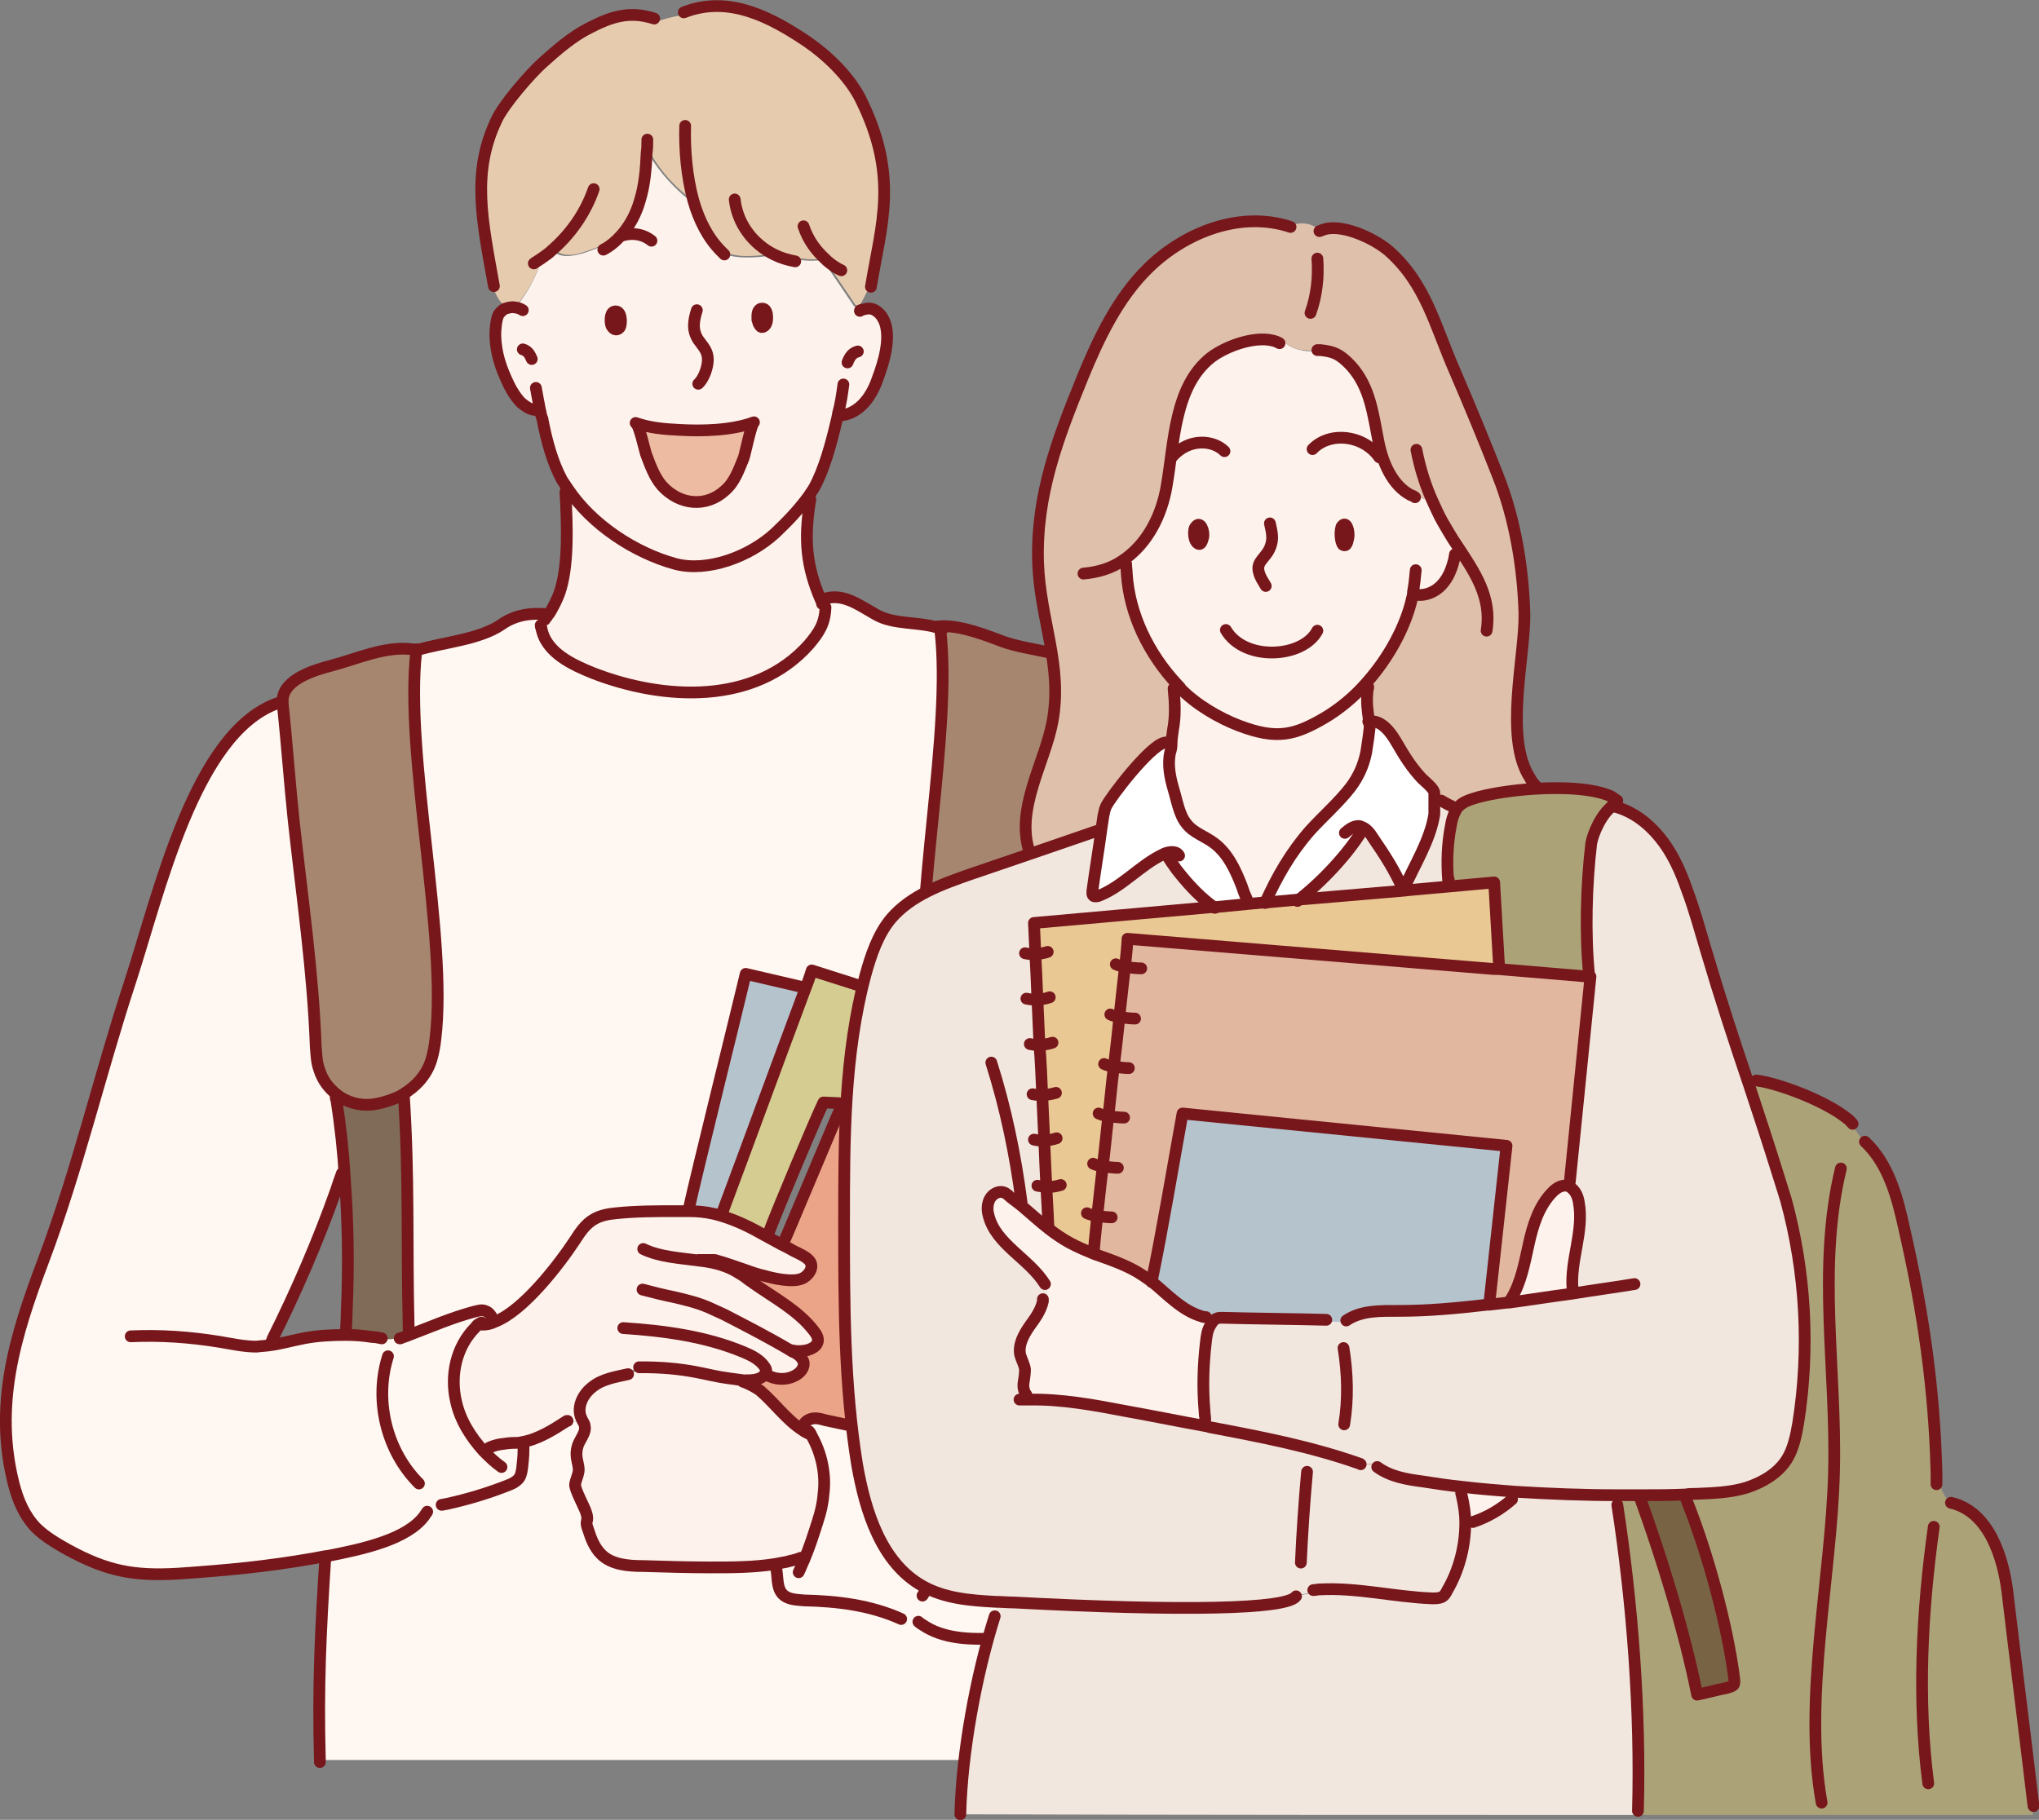 <?xml version="1.0" encoding="utf-8"?>
<!-- Generator: Adobe Illustrator 25.4.1, SVG Export Plug-In . SVG Version: 6.00 Build 0)  -->
<svg version="1.1" id="レイヤー_1" xmlns="http://www.w3.org/2000/svg" xmlns:xlink="http://www.w3.org/1999/xlink" x="0px"
	 y="0px" width="296.4px" height="264.6px" viewBox="0 0 296.4 264.6" style="enable-background:new 0 0 296.4 264.6;"
	 xml:space="preserve">
<rect x="0" y="0" width="296.4" height="264.6" fill="#808080" stroke="none"/>
<style type="text/css">
	.ドロップシャドウ{fill:none;}
	.光彩_x0020_外側_x0020_5_x0020_pt{fill:none;}
	.青のネオン{fill:none;stroke:#8AACDA;stroke-width:7;stroke-linecap:round;stroke-linejoin:round;}
	.クロムハイライト{fill:url(#SVGID_1_);stroke:#FFFFFF;stroke-width:0.363;stroke-miterlimit:1;}
	.ジャイブ_GS{fill:#FFDD00;}
	.Alyssa_GS{fill:#A6D0E4;}
	.st0{fill:#FFF7F1;}
	.st1{fill:#A6866E;}
	.st2{fill:#FDF2EC;}
	.st3{fill:#EDBAA2;}
	.st4{fill:#EBA488;}
	.st5{fill:#D5CC92;}
	.st6{fill:#B5C3CD;}
	.st7{fill:#E6CBAF;}
	.st8{fill:#806B59;}
	.st9{fill:none;stroke:#77171B;stroke-width:1.707;stroke-linecap:round;stroke-linejoin:round;stroke-miterlimit:10;}
	.st10{fill:#796345;}
	.st11{fill:#ACA278;}
	.st12{fill:#F2E7DF;}
	.st13{fill:#FFFFFF;}
	.st14{fill:#E9C894;}
	.st15{fill:#E2B7A0;}
	.st16{fill:#DFC0AB;}
</style>
<linearGradient id="SVGID_1_" gradientUnits="userSpaceOnUse" x1="-812.072" y1="-407.612" x2="-812.072" y2="-408.612">
	<stop  offset="0" style="stop-color:#656565"/>
	<stop  offset="0.618" style="stop-color:#1B1B1B"/>
	<stop  offset="0.629" style="stop-color:#545454"/>
	<stop  offset="0.983" style="stop-color:#3E3E3E"/>
</linearGradient>
<g>
	<g>
		<g id="XMLID_00000087411113958388150650000002409582679872393119_">
			<g>
				<path class="st0" d="M114,232c-1.3-1-0.8-3-1.3-4.5l0,0c0.5-0.1,1.1-0.2,1.6-0.3c0.7-0.2,1.4-0.3,2.1-0.6l0.5,0.1
					c0.8-1.9,1.4-3.8,2-5.7c0.4-1.2,0.7-2.5,0.8-3.8c0.4-3-0.3-6.1-1.8-8.7l0,0c-0.4-0.2-0.9-0.4-1.3-0.7l0.1-0.1
					c-0.1-0.7,0.5-1.3,1.2-1.5c0.7-0.2,1.4,0,2.1,0.2c4.1,0.9,8.2,1.7,12.3,2.3l0,0.3c0.8-0.2,1.9-0.4,2.9-0.5l0-0.1
					c3.3-1.3,6.9-1.1,10.4-1.5c2-0.3,4-0.8,5.9-1.3c0.6-0.2,1.2-0.4,1.8-0.5c1.2-0.4,2.4-0.7,3.6-1.1c2-0.6,4-1.2,6-1.8
					c-0.1-0.4-0.2-0.7-0.3-1.1c-0.5-1.8-1-3.6-1.3-5.4h0c-0.3-0.8-0.4-1.7-0.4-2.5l0,0l12.6-34.2l-22.2-7.1c0.1-0.4,0.1-0.8,0.2-1.2
					c0.1-0.5,0.1-1,0.1-1.5c0.4-11.4,2.2-22.6,3.6-33.9c0.4-2.9,2.3-11.1,1.2-16.1c0.6,0.2,1.1,0.4,1.7,0.6
					c18.2,5,23.7,32.4,24.9,35.8c2.1,6,4,12.2,5.5,18.4c1.5,5.9,2.6,11.9,3.8,17.8c1.3,6.6,2.6,13.3,3.9,19.9
					c1.1,5.4,2.1,10.8,2.5,16.3c1.2,18.8-14.1,24.3-28,27.9c-3.1,0.8-6.3,0.9-9.5,0.8c-1.2,0-2.4,0-3.6,0.1
					c-8.1,0.6-17.9,3.3-23.5-0.4l-0.1,0.5c-1.1-0.3-2.1-0.8-3-1.5l0,0.1c-4.4-1.9-9.3-2.6-14.1-2.7C115.9,232.7,114.8,232.7,114,232
					z"/>
				<path class="st0" d="M158.1,255.9c-37.1,0-74.6,0-111.7,0c-0.3-10.8,0.1-18.8,0.8-29.6c5.7-1.1,11.9-2.5,14.4-5.9
					c1.1-0.4,2.2-1.1,3.2-1.7c3.2-0.7,6.2-1.6,9.2-2.8c0.5-0.2,0.9-0.4,1.3-0.8c0.4-0.4,0.5-1,0.6-1.6c0.1-0.9,0.2-1.8,0.2-2.7
					c-0.1-0.3-0.2-0.7-0.3-1c2.4-0.4,4.6-1.8,6.6-3.1l0,0c0.8,0,1.5,0,2.3-0.1c0.1,0.2,0.3,0.5,0.3,0.7c0.2,0.8-0.4,1.6-0.8,2.4
					c-0.4,0.8-0.5,1.7-0.3,2.6c0.1,0.6,0.3,1.1,0.2,1.7c-0.1,0.6-0.4,1.2-0.5,1.8c-0.1,0.7,1.4,3.4,1.6,4.1c0.5,1.5-0.3,1,0.3,2.5
					c0.4,1.3,0.9,2.6,1.9,3.6c1.5,1.5,3.9,1.7,6.1,1.7c3.3,0.1,6.6,0.2,9.8,0.2c3.1,0,6.3,0,9.4-0.5l0,0c0.5,1.5,0,3.5,1.3,4.5
					c0.8,0.6,1.9,0.6,2.9,0.7c4.8,0.1,9.7,0.7,14.1,2.7l0-0.1c0.9,0.6,1.9,1.1,3,1.5l0.1-0.5c5.6,3.8,15.3,1.1,23.5,0.4c0,0,0,0,0,0
					l0,0C158.3,243,158.1,249.6,158.1,255.9L158.1,255.9z"/>
				<path class="st0" d="M78.6,91.3c0.6,3.6,4.6,5.4,7.6,6.6c10.1,3.9,23.4,4.7,31.3-4.2c1.5-1.8,2.3-3,2.4-5.4l-0.3-0.5
					c-0.1-0.2-0.2-0.4-0.2-0.6l0.1,0c0.2-0.1,0.5-0.2,0.7-0.2c2.6-0.7,4.8,1,7.3,2.4c2.5,1.4,5.9,1,8.7,1.8c0.2,0.1,0.4,0.1,0.6,0.2
					c0,0.1,0,0.2,0,0.3c1.7,14.6-3.8,39.3-2.4,54.3l-0.1,0.3l-0.6-0.2l-15.7-5c-0.4,1-0.8,2.1-1.1,3.1c-0.5-0.2-0.9-0.5-1.2-0.9
					l-7.3-1.7c-1.2,5.1-7.2,29.2-8.3,34.3l0,0.3c-0.3,0-0.7,0-1,0c-0.2,0-0.5,0-0.7,0c-2.9,0-5.8,0-8.7,0.3
					c-1.2,0.1-2.3,0.3-3.3,0.9c-1.2,0.7-1.9,1.9-2.7,3c-2.3,3.5-7.5,10.3-11.7,11.9l-0.1-0.2c-0.3-0.6-0.6-1.3-1.3-1.5
					c-0.5-0.2-1,0-1.5,0.1c-3.4,0.9-6.3,2.2-9.5,3.4l0-0.1c-0.1-0.4-0.1-0.8-0.3-1.2c-0.2-12.2,0.1-21.5-0.7-33.6l-0.1-0.1
					c1.8-1.1,3.4-2.7,4.1-5c0.3-1,0.5-2,0.6-3.1c1.8-14.8-4.5-41.2-2.8-56.2c0-0.1,0-0.2,0-0.4l0.2,0c3.7-1.1,9-1.5,12.2-3.7
					c2-1.4,4.2-1.7,6.6-1.5l0.2,0.2c0,0.1-0.1,0.1-0.1,0.2c-0.1,0.1-0.2,0.2-0.3,0.4L79,89.9C78.8,90.3,78.7,90.8,78.6,91.3z"/>
				<path class="st1" d="M136.1,91c2.7-0.3,5.7,0.8,9.1,2c2.5,0.9,5.5,1.3,8.1,2c1.7,0.5,2.6,2,3.1,4c1.1,5.1-0.8,13.2-1.2,16.1
					c-1.4,11.3-3.2,22.5-3.6,33.9c0,0.5,0,1-0.1,1.5c-0.1,0.4-0.1,0.8-0.2,1.2l-17.2-5.5l0.1-0.3c-1.4-15.1,4.1-39.8,2.4-54.3
					c0-0.1,0-0.2,0-0.3c-0.2-0.1-0.4-0.1-0.6-0.2L136.1,91z"/>
				<path class="st2" d="M91.3,199.8c0.6-0.2,1.4-0.6,2.1-0.9c2.6,0,5.2,0.2,7.8,0.7c1.6,0.3,3.1,0.7,4.7,0.9
					c0.7,0.1,1.4,0.2,2.2,0.3l0,0.2c0.7,0.2,2,0.9,2.5,1.3c2.1,1.8,3.8,4.2,6.1,5.7c0.4,0.3,0.8,0.5,1.3,0.7l0,0
					c1.5,2.6,2.2,5.7,1.8,8.7c-0.1,1.3-0.5,2.5-0.8,3.8c-0.6,1.9-1.2,3.8-2,5.7l-0.5-0.1c-0.7,0.2-1.4,0.4-2.1,0.6
					c-0.5,0.1-1.1,0.2-1.6,0.3c-3.1,0.5-6.3,0.5-9.4,0.5c-3.3,0-6.6-0.1-9.8-0.2c-2.2-0.1-4.6-0.3-6.1-1.7c-1-0.9-1.5-2.3-1.9-3.6
					c-0.5-1.5,0.3-1-0.3-2.5c-0.2-0.7-1.7-3.4-1.6-4.1c0.1-0.6,0.4-1.2,0.5-1.8c0-0.6-0.1-1.1-0.2-1.7c-0.1-0.9,0-1.8,0.3-2.6
					c0.4-0.8,1-1.6,0.8-2.4c-0.1-0.3-0.2-0.5-0.3-0.7c-0.1-0.1-0.1-0.3-0.2-0.4c-0.7-1.6,0.2-3.5,1.7-4.6
					C87.7,200.5,89.5,200.1,91.3,199.8L91.3,199.8z"/>
				<path class="st2" d="M78.8,60.4c-0.4-0.3-0.8-0.6-1.1-0.8c-0.7-0.1-1.3-0.5-1.9-1c-0.1-0.1-0.2-0.2-0.3-0.3
					c-0.6-0.7-1.1-1.5-1.5-2.3c-1.2-2.5-1.9-4.5-2-7.2c0-0.8,0.1-2.4,0.5-3.1c0.3-0.4,0.7-0.8,1.2-0.9c0.1,0,0.1,0,0.2,0
					c0.3,0.1,0.6,0,0.9-0.2c0.4-0.2,0.7-0.6,1-1c1.3-1.8,2.3-3.9,3-6c0.5-0.3,0.9-0.7,1.3-1l0.7,0.2c1.1,0.7,2.5,0.4,3.7,0.1
					c2-0.6,4-1.5,5.7-2.6c1.2-1.4,2-3.1,2.6-4.9c0.7-2.3,0.9-4.7,1-7l0.5,0c1.6,2.7,3.8,5.1,6.3,7c0.8,2.8,2.1,5.4,4,7.3
					c0.9,0.4,1.9,0.6,2.9,0.7c1.6,0.1,3.2,0,4.8-0.3c0.4-0.1,0.7-0.1,1.1-0.2c1.9,0.9,4,1.2,6.1,0.9l0.1-0.1
					c0.1,0.1,0.2,0.2,0.3,0.3l-0.1,0.1c1.4,2.1,2.8,4.1,4.2,6.2c0.1,0.2,0.3,0.4,0.5,0.4l0.3,0.5c0.1-0.1,0.2-0.1,0.3-0.1
					c0,0,0.1,0,0.1,0c0.5-0.2,1.2-0.1,1.7,0.1c0.7,0.3,1.2,1,1.4,1.7c0.9,2.5-0.1,5.9-1,8.2c-0.7,1.8-1.8,3.8-3.5,4.8l0-0.1
					c-0.7,0.2-1.5,0.4-2.2,0.4c0,0,0,0.1,0,0.1c0,0.2-0.1,0.3-0.1,0.5c0,0.1-0.1,0.3-0.1,0.4c-0.8,3.4-1.8,7.1-3.3,9.8
					c-0.1,0.1-0.1,0.2-0.2,0.3c-0.2,0.3-0.4,0.6-0.6,0.9c-1.4,1.9-2.9,3.5-4.8,5.3c-3.8,3.5-9.9,5.7-14.5,4.5
					c-5.9-1.6-12.2-5.7-15.7-11c-0.2-0.3-0.4-0.6-0.6-0.9c-0.1-0.1-0.1-0.2-0.2-0.3c-1.4-2.6-2.2-5.6-2.8-8.6
					C78.9,60.9,78.8,60.6,78.8,60.4z M111.4,47.1c0.2-0.4,0.3-2.4-0.8-2.1c-0.6,0.2-0.5,1.1-0.5,1.6c0,0.2,0,0.4,0.1,0.6
					c0.1,0.2,0.2,0.3,0.3,0.4C111,47.7,111.3,47.3,111.4,47.1z M108.1,66.7c0.2-0.6,1.1-5.1,1.5-5.2c-3.2,1.2-7.6,1.3-10.9,1.1
					c-2.2-0.1-4.3-0.3-6.3-1c0.5,0.2,1.3,3.9,1.5,4.5c0.6,1.6,1.2,3.3,2.3,4.6c2.6,2.9,6.5,3.2,9.2,0.7
					C106.8,70.2,107.5,68.4,108.1,66.7z M90.1,47.6c0.3-0.5,0.3-2.6-0.8-2.3c-0.7,0.2-0.5,1.7-0.4,2.1c0,0,0,0.1,0,0.1
					C89.3,48.2,89.8,48,90.1,47.6z"/>
				<path class="st3" d="M109.6,61.4c-0.4,0.2-1.3,4.6-1.5,5.2c-0.6,1.8-1.3,3.5-2.7,4.7c-2.8,2.5-6.7,2.3-9.2-0.7
					c-1.1-1.3-1.8-3-2.3-4.6c-0.2-0.7-1-4.4-1.5-4.5c2.1,0.7,4.2,0.9,6.3,1C102,62.7,106.4,62.6,109.6,61.4z"/>
				<path class="st4" d="M108,200.8c0.6,0,1.2,0,1.7-0.1c0.5-0.1,1-0.3,1.3-0.7c0.3,0.1,0.5,0.2,0.8,0.4l0.2,0
					c1.1,0.4,2.3,0.3,3.3-0.1c0.9-0.4,1.6-1.2,1.4-2.1c-0.2-0.6-0.8-1.1-1.4-1.4c-0.1-0.1-0.3-0.2-0.4-0.2l0.1-0.1
					c0.9,0.1,1.6,0.2,2.5,0c0.6-0.1,1.2-0.4,1.4-1c0.2-0.6-0.1-1.3-0.5-1.8c-2.3-3-5.8-4.8-8.9-7c-0.2-0.2-0.5-0.3-0.7-0.5
					c-0.2-0.4-0.2-0.7-0.2-1.1l0-0.1c0.9,0.3,1.7,0.6,2.6,0.8c1.4,0.4,4.1,1,5.5,0.4c0.9-0.4,1.7-1.5,1.2-2.4
					c-0.4-0.7-1.6-1.3-2.4-1.6c-0.6-0.3-1.2-0.6-1.7-0.9l0.1-0.1c0.2-0.3,8.2-19.5,8.4-19.8l0.2-0.5l40.2,15.5L151.9,205l0,0
					c-0.1,0.2-0.2,0.4-0.3,0.5c-2,0.6-3.9,1.1-5.9,1.3c-3.5,0.5-7.2,0.3-10.4,1.5l0,0.1c-1,0.2-2.1,0.3-2.9,0.5l0-0.3
					c-4.1-0.6-8.2-1.4-12.3-2.3c-0.7-0.2-1.4-0.3-2.1-0.2c-0.7,0.2-1.3,0.8-1.2,1.5l-0.1,0.1c-2.3-1.5-4-3.8-6.1-5.7
					c-0.5-0.4-1.8-1.1-2.5-1.3L108,200.8z"/>
				<path class="st5" d="M105,176.2c4-10.7,7.9-21.4,11.9-32.1c0.4-1,0.8-2.1,1.1-3.1l15.7,5l0.6,0.2l17.2,5.5l22.2,7.1L161,193.1
					l-3.9,10.4l0.1,0.1c-0.1,0.1-0.1,0.2-0.2,0.3c-1.2,0.4-2.4,0.7-3.6,1.1c-0.6,0.2-1.2,0.4-1.8,0.5c0.1-0.2,0.2-0.3,0.3-0.5l0,0
					l10.7-28.8l-40.2-15.5l-0.5-0.2l-2.3-0.1c-1.1,2.5-6.5,15.1-7.9,18.8c-0.2,0.2-0.3,0.4-0.4,0.6c-2.1-1.1-4.1-2.2-6.4-2.9
					c0.1-0.2,0.1-0.4,0.2-0.5L105,176.2z"/>
				<path class="st6" d="M105,176.9c-0.4-0.1-0.8-0.2-1.1-0.3c-1.3-0.3-2.5-0.4-3.8-0.4l0-0.3c1.1-5.1,7.1-29.2,8.3-34.3l7.3,1.7
					c0.3,0.4,0.8,0.7,1.2,0.9c-4,10.7-7.9,21.4-11.9,32.1l0.3,0.1C105.1,176.5,105.1,176.7,105,176.9z"/>
				<path class="st2" d="M82.3,73.8l-0.2,0c0-1.2-0.2-2.4-0.5-3.6l0.3-0.2c0.2,0.3,0.4,0.6,0.6,0.9c3.4,5.2,9.8,9.4,15.7,11
					c4.6,1.2,10.7-0.9,14.5-4.5c1.9-1.8,3.5-3.3,4.8-5.3c0,0.4,0,0.7,0.1,1l0.2,0c-0.8,5.3-0.5,9.1,1.6,14c0.1,0.2,0.2,0.4,0.2,0.6
					l0.3,0.5c-0.1,2.3-0.8,3.6-2.4,5.4c-7.8,8.9-21.2,8.1-31.3,4.2c-3.1-1.2-7-3-7.6-6.6c0.1-0.5,0.2-1,0.4-1.5l0.3,0.1
					c0.1-0.1,0.2-0.2,0.3-0.4c0-0.1,0.1-0.1,0.1-0.2c0.2-0.2,0.3-0.4,0.5-0.7c0.4-0.6,0.7-1.3,1-2C82.5,83.4,82.5,78,82.3,73.8z"/>
				<path class="st7" d="M78.8,37.5c-0.7,2.2-1.7,4.2-3,6c-0.3,0.4-0.6,0.8-1,1c-0.2,0-0.5,0-0.7,0c-0.1,0-0.3,0.1-0.4,0.1
					c0,0,0,0,0,0c-0.4-0.1-0.7-0.5-1-0.8c-0.5-0.7-0.8-1.4-1.1-2.2l0.1,0c-1.7-9.4-3.2-16.5,0.4-24.2c1-2.2,5-6.7,6.7-8.3
					c2-1.8,4.3-3.8,6.7-5c3.1-1.6,5.8-2.6,9.5-1.4l0,0.6c1.4-0.5,2.8-0.9,4.2-1.1l0-0.5c6.6-2.6,12.8,0.8,18,4.3
					c2.9,2,6.1,5.1,7.7,8.3c5.6,11.3,3,18.2,1.5,27.3l0,0c-0.4,0.9-0.8,1.7-1.3,2.6c-0.1,0.1-0.2,0.3-0.3,0.3c0,0-0.1,0-0.1,0
					c-0.2,0-0.4-0.2-0.5-0.4c-1.4-2.1-2.8-4.1-4.2-6.2l0.1-0.1c-0.1-0.1-0.2-0.2-0.3-0.3l-0.1,0.1c-2.1,0.3-4.2,0-6.1-0.9
					c-0.4,0.1-0.7,0.1-1.1,0.2c-1.6,0.2-3.2,0.4-4.8,0.3c-1-0.1-2-0.3-2.9-0.7c-1.9-1.9-3.2-4.5-4-7.3c-2.6-1.9-4.7-4.2-6.3-7
					l-0.5,0c-0.1,2.4-0.3,4.8-1,7c-0.5,1.8-1.4,3.5-2.6,4.9c-1.8,1.1-3.7,2-5.7,2.6c-1.2,0.4-2.6,0.6-3.7-0.1l-0.7-0.2
					C79.7,36.8,79.3,37.1,78.8,37.5z"/>
				<path class="st2" d="M82.4,206.7c-2,1.4-4.2,2.7-6.6,3.1c-0.4,0.1-0.8,0.1-1.2,0.1c-0.5,0-1.2,0-1.9,0.2
					c-0.8,0.4-1.6,0.6-2.4,0.8c-1.9-2-3.4-4.5-4-7.2c-0.9-3.8,0-8,2.8-10.8c0.2-0.2,0.4-0.4,0.7-0.6c0.1,0.1,0.3,0.2,0.4,0.3
					c0.5,0,1.1-0.1,1.7-0.4c4.2-1.6,9.4-8.4,11.7-11.9c0.7-1.1,1.5-2.3,2.7-3c1-0.6,2.2-0.8,3.3-0.9c2.9-0.3,5.8-0.3,8.7-0.3
					c0.2,0,0.5,0,0.7,0c0.3,0,0.7,0,1,0c1.3,0,2.5,0.1,3.8,0.4c0.4,0.1,0.8,0.2,1.1,0.3c2.3,0.7,4.3,1.7,6.4,2.9
					c0.7,0.4,1.5,0.8,2.2,1.2c0.1,0,0.1,0.1,0.2,0.1c0.6,0.3,1.2,0.6,1.7,0.9c0.8,0.4,2,0.9,2.4,1.6c0.5,0.9-0.3,2-1.2,2.4
					c-1.4,0.6-4.1,0-5.5-0.4c-0.9-0.2-1.8-0.5-2.6-0.8c-1.5-0.5-3.1-1.1-4.6-1.5h-2.3l0,0.1c1.8,0.2,3.5,0.6,5,1.4
					c0.7,0.4,1.4,0.8,2,1.3c0.2,0.2,0.5,0.3,0.7,0.5c3.1,2.2,6.6,4,8.9,7c0.4,0.5,0.8,1.2,0.5,1.8c-0.2,0.5-0.8,0.8-1.4,1
					c-0.9,0.2-1.6,0.2-2.5,0l-0.1,0.1c0.1,0.1,0.3,0.2,0.4,0.2c0.6,0.3,1.2,0.8,1.4,1.4c0.2,0.9-0.5,1.7-1.4,2.1
					c-1,0.5-2.3,0.5-3.3,0.1l-0.2,0c-0.3-0.1-0.6-0.2-0.8-0.4c-0.3,0.4-0.8,0.6-1.3,0.7c-0.6,0.1-1.1,0.1-1.7,0.1
					c-0.7-0.1-1.4-0.2-2.2-0.3c-1.6-0.2-3.1-0.6-4.7-0.9c-2.6-0.5-5.2-0.7-7.8-0.7c-0.7,0.3-1.5,0.7-2.1,0.9l0,0
					c-1.8,0.4-3.7,0.7-5.1,1.8c-1.5,1.1-2.4,3-1.7,4.6c0.1,0.1,0.1,0.3,0.2,0.4C83.9,206.7,83.2,206.7,82.4,206.7L82.4,206.7z"/>
				<path class="st1" d="M41.1,101.9c0-0.1,0-0.2,0-0.4c0.3-2.9,4.7-4.2,7-4.8c3.8-1,7.9-2.9,11.8-2.4l0.6,0.1c0,0,0,0,0,0.1
					c0,0.1,0,0.2,0,0.4c-1.7,15,4.6,41.4,2.8,56.2c-0.1,1-0.3,2.1-0.6,3.1c-0.7,2.3-2.3,3.9-4.1,5c-0.2,0.1-0.3,0.2-0.5,0.3
					c-1.3,0.6-2.6,1-4,1.2c-1.8,0.2-3.7-0.3-5.2-1.5c-1.1-0.9-2-2-2.5-3.6c-0.4-1.1-0.4-2.2-0.5-3.3c-0.4-11-2-21.9-3.2-32.8
					c-0.6-5.7-1-11.4-1.6-17.1C41.1,102.2,41.1,102,41.1,101.9z"/>
				<path class="st8" d="M58.1,159.4c0.2-0.1,0.3-0.2,0.5-0.3l0.1,0.1c0.8,12.1,0.4,21.5,0.7,33.6c0.1,0.4,0.2,0.8,0.3,1.2l0,0.1
					c-0.4,0.2-0.9,0.3-1.3,0.5l-0.1-0.2c-1.3,0.5-2.8,0.4-4.1,0c-1.2-0.2-2.5-0.3-3.8-0.3c0-1.1,0-2.2,0-3.3
					c0.3-6.9,0.2-13.2-0.3-19.8c-0.3-3.5-0.7-7.2-1.2-11.1l0.1,0c0-0.3,0-0.5,0-0.8c1.5,1.2,3.4,1.7,5.2,1.5
					C55.5,160.4,56.8,160.1,58.1,159.4z"/>
				<path class="st0" d="M48.9,173.2c-2.6,7.3-5.7,14.5-9.2,21.5c-0.2,0.3-0.3,0.6-0.5,0.9c1.7-0.2,3.3-0.7,4.9-1
					c2-0.4,4.1-0.6,6.2-0.5c1.3,0,2.5,0.1,3.8,0.3c1.4,0.4,2.8,0.5,4.1,0l0.1,0.2c0.5-0.2,0.9-0.3,1.3-0.5c3.2-1.2,6.1-2.5,9.5-3.4
					c0.5-0.1,1-0.2,1.5-0.1c0.6,0.2,1,0.9,1.3,1.5l0.1,0.2c-0.6,0.2-1.1,0.4-1.7,0.4c-0.1-0.1-0.3-0.2-0.4-0.3
					c-0.3,0.1-0.5,0.3-0.7,0.6c-2.8,2.8-3.7,7-2.8,10.8c0.6,2.7,2.1,5.1,4,7.2c0.8-0.2,1.6-0.4,2.4-0.8c0.7-0.1,1.4-0.2,1.9-0.2
					c0.4,0,0.8,0,1.2-0.1c0.1,0.3,0.2,0.7,0.3,1c0,0.9,0,1.8-0.2,2.7c-0.1,0.6-0.2,1.2-0.6,1.6c-0.3,0.4-0.8,0.6-1.3,0.8
					c-3,1.2-6.1,2.2-9.2,2.8c-0.9,0.6-2.1,1.3-3.2,1.7c-2.5,3.4-8.7,4.8-14.4,5.9c-0.1,0-0.1,0-0.2,0c-0.5,0.1-1.1,0.2-1.6,0.3
					c-6.9,1.3-12.4,1.8-19.5,2.2c-6.6,0.4-10.5-0.4-16.2-3.5c-1.7-0.9-3.3-1.9-4.6-3.2c-1.7-1.7-2.6-4-3.2-6.3
					c-2.9-11.5,0-21.5,4.3-32.5c5.1-13.2,8.2-27,12.6-40.5c4.4-13.2,9.4-36.1,21.3-40.5l0-0.1c0.3-0.1,0.6-0.2,0.9-0.3
					c0,0.1,0,0.2,0,0.3c0.6,5.7,0.9,11.4,1.6,17.1c1.2,10.9,2.8,21.8,3.2,32.8c0,1.1,0.1,2.3,0.5,3.3c0.5,1.5,1.4,2.7,2.5,3.6
					c0,0.3,0,0.5,0,0.8l-0.1,0c0.6,3.9,1,7.6,1.2,11.1h0C49.7,171.7,49.3,172.5,48.9,173.2L48.9,173.2z"/>
			</g>
			<g>
				<path class="st9" d="M88.9,47.4C88.9,47.5,88.9,47.5,88.9,47.4c0.4,0.7,0.9,0.6,1.2,0.2c0.3-0.5,0.3-2.6-0.8-2.3
					C88.6,45.5,88.7,47,88.9,47.4z"/>
				<path class="st9" d="M110.3,47.1c0.1,0.2,0.2,0.3,0.3,0.4c0.3,0.2,0.7-0.2,0.8-0.5c0.2-0.4,0.3-2.4-0.8-2.1
					c-0.6,0.2-0.5,1.1-0.5,1.6C110.2,46.7,110.2,46.9,110.3,47.1z"/>
				<path class="st9" d="M101.3,45.1c-0.5,1.6-0.7,2.9,0.2,4.3c0.7,1,1.4,1.6,1.4,2.9c0,1.1-0.6,2.8-1.4,3.5"/>
				<path class="st9" d="M122.6,55.9c-0.2,1.5-0.4,2.9-0.8,4.3c0,0,0,0.1,0,0.1c0,0.2-0.1,0.3-0.1,0.5c0,0.1-0.1,0.3-0.1,0.4
					c-0.8,3.4-1.8,7.1-3.3,9.8c-0.1,0.1-0.1,0.2-0.2,0.3c-0.2,0.3-0.4,0.6-0.6,0.9c-1.4,1.9-2.9,3.5-4.8,5.3
					c-3.8,3.5-9.9,5.7-14.5,4.5c-5.9-1.6-12.2-5.7-15.7-11c-0.2-0.3-0.4-0.6-0.6-0.9c-0.1-0.1-0.1-0.2-0.2-0.3
					c-1.4-2.6-2.2-5.6-2.8-8.6c0-0.2-0.1-0.5-0.2-0.7c-0.1-0.3-0.1-0.6-0.2-0.9c-0.2-1-0.4-2.1-0.6-3.2"/>
				<path class="st9" d="M77.9,59.6c-0.1,0-0.1,0-0.2,0c-0.7-0.1-1.3-0.5-1.9-1c-0.1-0.1-0.2-0.2-0.3-0.3c-0.6-0.7-1.1-1.5-1.5-2.3
					c-1.2-2.5-1.9-4.5-2-7.2c0-0.8,0.1-2.4,0.5-3.1c0.3-0.4,0.7-0.8,1.2-0.9c0,0,0,0,0,0c0.1,0,0.3-0.1,0.4-0.1c0.2,0,0.5-0.1,0.7,0
					c0.4,0,0.9,0.2,1.2,0.4c0,0,0,0,0,0"/>
				<path class="st9" d="M122.3,60.4c0.7-0.1,1.3-0.3,1.8-0.6c1.8-1,2.9-3,3.5-4.8c0.9-2.4,1.9-5.8,1-8.2c-0.3-0.7-0.7-1.3-1.4-1.7
					c-0.5-0.3-1.1-0.3-1.7-0.1c0,0-0.1,0-0.1,0c-0.1,0-0.2,0.1-0.3,0.1c0,0-0.1,0-0.1,0.1"/>
				<path class="st9" d="M90.6,34.2c1.5-0.4,3-0.1,4.1,0.8"/>
				<path class="st9" d="M116.8,32.9c0.7,2.1,1.9,3.6,3.1,4.7c0.1,0.1,0.2,0.2,0.3,0.3c0.7,0.6,1.4,1.1,2.1,1.4"/>
				<path class="st9" d="M76,50.8c0.7,0.2,1,0.7,1.3,1.4"/>
				<path class="st9" d="M123.2,52.7c0.3-0.8,0.7-1.4,1.5-1.6"/>
				<path class="st9" d="M82.2,71.5C82.2,71.5,82.2,71.5,82.2,71.5c0,0.7,0.1,1.5,0.1,2.3c0.2,4.3,0.2,9.7-1.2,13
					c-0.3,0.7-0.6,1.3-1,2c-0.1,0.2-0.3,0.5-0.5,0.7c0,0.1-0.1,0.1-0.1,0.2c-0.1,0.1-0.2,0.2-0.3,0.4"/>
				<path class="st9" d="M117.8,72.6c0,0.2-0.1,0.4-0.1,0.6c-0.8,5.3-0.5,9.1,1.6,14c0.1,0.2,0.2,0.4,0.2,0.6"/>
				<path class="st9" d="M109.6,61.4c-3.2,1.2-7.6,1.3-10.9,1.1c-2.2-0.1-4.3-0.3-6.3-1c0.5,0.2,1.3,3.9,1.5,4.5
					c0.6,1.6,1.2,3.3,2.3,4.6c2.6,2.9,6.5,3.2,9.2,0.7c1.4-1.2,2-3,2.7-4.7C108.3,66.1,109.2,61.6,109.6,61.4z"/>
				<path class="st9" d="M95.1,2.7c-3.7-1.2-6.4-0.2-9.5,1.4c-2.4,1.2-4.7,3.2-6.7,5c-1.8,1.6-5.7,6.1-6.7,8.3
					c-3.7,7.7-2.1,14.7-0.4,24.2"/>
				<path class="st9" d="M99.4,1.8c6.6-2.6,12.8,0.8,18,4.3c2.9,2,6.1,5.1,7.7,8.3c5.6,11.3,3,18.2,1.5,27.3"/>
				<path class="st9" d="M99.6,18.3c-0.1,3.3,0.2,7.3,1.2,10.9c0.8,2.8,2.1,5.4,4,7.3c0.2,0.2,0.4,0.4,0.5,0.5"/>
				<path class="st9" d="M106.8,29c0.4,3.6,2.7,6.5,5.7,8c1,0.5,2,0.8,3.1,1"/>
				<path class="st9" d="M94.1,20.3c0,0.6,0,1.3-0.1,1.9c-0.1,2.4-0.3,4.8-1,7c-0.5,1.8-1.4,3.5-2.6,4.9c-0.8,0.9-1.7,1.7-2.7,2.2"
					/>
				<path class="st9" d="M86.3,27.5c-1.2,3.5-3.4,6.6-6.2,9c-0.4,0.4-0.9,0.7-1.3,1c-0.4,0.3-0.8,0.5-1.2,0.8"/>
				<path class="st9" d="M70,192.6c0.1,0,0.1,0,0.2,0c0.5,0,1.1-0.1,1.7-0.4c4.2-1.6,9.4-8.4,11.7-11.9c0.7-1.1,1.5-2.3,2.7-3
					c1-0.6,2.2-0.8,3.3-0.9c2.9-0.3,5.8-0.3,8.7-0.3c0.2,0,0.5,0,0.7,0c0.3,0,0.7,0,1,0c1.3,0,2.5,0.1,3.8,0.4
					c0.4,0.1,0.8,0.2,1.1,0.3c2.3,0.7,4.3,1.7,6.4,2.9c0.7,0.4,1.5,0.8,2.2,1.2c0.1,0,0.1,0.1,0.2,0.1c0.6,0.3,1.2,0.6,1.7,0.9
					c0.8,0.4,2,0.9,2.4,1.6c0.5,0.9-0.3,2-1.2,2.4c-1.4,0.6-4.1,0-5.5-0.4c-0.9-0.2-1.8-0.5-2.6-0.8c-1.5-0.5-3.1-1.1-4.6-1.5h-2.3"
					/>
				<path class="st9" d="M93.5,181.6c2.5,1.2,5.4,1.3,8.2,1.7c1.8,0.2,3.5,0.6,5,1.4c0.7,0.4,1.4,0.8,2,1.3c0.2,0.2,0.5,0.3,0.7,0.5
					c3.1,2.2,6.6,4,8.9,7c0.4,0.5,0.8,1.2,0.5,1.8c-0.2,0.5-0.8,0.8-1.4,1c-0.9,0.2-1.6,0.2-2.5,0"/>
				<path class="st9" d="M93.4,187.5c1.5,0.4,3.1,0.8,4.6,1.1c1.7,0.4,3.4,0.8,5,1.5c0.7,0.3,1.5,0.7,2.2,1c3.3,1.7,6.6,3.4,9.8,5.3
					c0.1,0.1,0.3,0.2,0.4,0.2c0.6,0.3,1.2,0.8,1.4,1.4c0.2,0.9-0.5,1.7-1.4,2.1c-1,0.5-2.3,0.5-3.3,0.1c-0.2-0.1-0.3-0.1-0.5-0.2"/>
				<path class="st9" d="M90.6,193.1c6,0.4,12,1.2,17.5,3.5c1.2,0.5,2.4,1.1,3.1,2.2c0.3,0.4,0.2,0.8-0.1,1.1
					c-0.3,0.4-0.8,0.6-1.3,0.7c-0.6,0.1-1.1,0.1-1.7,0.1c-0.7-0.1-1.4-0.2-2.2-0.3c-1.6-0.2-3.1-0.6-4.7-0.9
					c-2.6-0.5-5.2-0.7-7.8-0.7c-0.2,0-0.3,0-0.5,0"/>
				<path class="st9" d="M71.1,210.5c0.4-0.2,1-0.4,1.6-0.5c0.7-0.1,1.4-0.2,1.9-0.2c0.4,0,0.8,0,1.2-0.1c2.4-0.4,4.6-1.8,6.6-3.1
					c0,0,0,0,0.1,0"/>
				<path class="st9" d="M91.3,199.8c-1.8,0.4-3.7,0.7-5.1,1.8c-1.5,1.1-2.4,3-1.7,4.6c0.1,0.1,0.1,0.3,0.2,0.4
					c0.1,0.2,0.3,0.5,0.3,0.7c0.2,0.8-0.4,1.6-0.8,2.4c-0.4,0.8-0.5,1.7-0.3,2.6c0.1,0.6,0.3,1.1,0.2,1.7c-0.1,0.6-0.4,1.2-0.5,1.8
					c-0.1,0.7,1.4,3.4,1.6,4.1c0.5,1.5-0.3,1,0.3,2.5c0.4,1.3,0.9,2.6,1.9,3.6c1.5,1.5,3.9,1.7,6.1,1.7c3.3,0.1,6.6,0.2,9.8,0.2
					c3.1,0,6.3,0,9.4-0.5c0.5-0.1,1.1-0.2,1.6-0.3c0.7-0.2,1.4-0.3,2.1-0.6"/>
				<path class="st9" d="M108,200.9c0.7,0.2,2,0.9,2.5,1.3c2.1,1.8,3.8,4.2,6.1,5.7c0.4,0.3,0.8,0.5,1.3,0.7c0-0.1-0.1-0.1-0.1-0.2"
					/>
				<path class="st9" d="M111.6,179.6c0.1-0.1,0.1-0.3,0.2-0.5c1.4-3.7,6.7-16.3,7.9-18.8l2.3,0.1l0.5,0.2l40.2,15.5L151.9,205"/>
				<path class="st9" d="M113.8,180.9c0.2-0.3,8.2-19.5,8.4-19.8"/>
				<path class="st9" d="M112.7,227.5c0.5,1.5,0,3.5,1.3,4.5c0.8,0.6,1.9,0.6,2.9,0.7c4.8,0.1,9.7,0.7,14.1,2.7"/>
				<path class="st9" d="M116.1,228.6c0.3-0.6,0.5-1.2,0.8-1.8c0.8-1.9,1.4-3.8,2-5.7c0.4-1.2,0.7-2.5,0.8-3.8
					c0.4-3-0.3-6.1-1.8-8.7c-0.1-0.2-0.2-0.4-0.3-0.5"/>
				<path class="st9" d="M116.7,207.8c-0.1-0.7,0.5-1.3,1.2-1.5c0.7-0.2,1.4,0,2.1,0.2c4.1,0.9,8.2,1.7,12.3,2.3"/>
				<path class="st9" d="M135.3,208.4c3.3-1.3,6.9-1.1,10.4-1.5c2-0.3,4-0.8,5.9-1.3c0.6-0.2,1.2-0.4,1.8-0.5
					c1.2-0.4,2.4-0.7,3.6-1.1c2-0.6,4-1.2,6-1.8c1.3-0.4,2.7-0.8,4-1.2"/>
				<path class="st9" d="M133.5,235.8c0.2,0.2,0.4,0.3,0.7,0.5c5.6,3.8,15.3,1.1,23.5,0.4c1.3-0.1,2.5-0.1,3.6-0.1
					c3.2,0.1,6.4,0,9.5-0.8c13.9-3.6,29.2-9.1,28-27.9c-0.4-5.5-1.4-10.9-2.5-16.3c-1.3-6.6-2.6-13.3-3.9-19.9
					c-1.2-6-2.3-11.9-3.8-17.8c-1.5-6.2-3.4-12.3-5.5-18.4c-1.2-3.4-6.8-30.8-24.9-35.8c-0.3-0.1-0.6-0.2-1-0.2"/>
				<path class="st9" d="M105,176.3C105,176.3,105,176.3,105,176.3c4-10.7,7.9-21.4,11.9-32.1c0.4-1,0.8-2.1,1.1-3.1l15.7,5l0.6,0.2
					l17.2,5.5l22.2,7.1L161,193.1l-3.9,10.4"/>
				<path class="st9" d="M100.1,175.9c1.1-5.1,7.1-29.2,8.3-34.3l7.3,1.7l1.3,0.3"/>
				<path class="st9" d="M135.4,211.7c3.3,6.4,2.8,14.4-1.3,20.3"/>
				<path class="st9" d="M70,192.3c-0.1,0-0.1,0-0.2,0.1c-0.3,0.1-0.5,0.3-0.7,0.6c-2.8,2.8-3.7,7-2.8,10.8c0.6,2.7,2.1,5.1,4,7.2
					c0.8,0.8,1.6,1.6,2.6,2.3"/>
				<path class="st9" d="M64.2,218.8c0.2,0,0.4-0.1,0.6-0.1c3.2-0.7,6.2-1.6,9.2-2.8c0.5-0.2,0.9-0.4,1.3-0.8c0.4-0.4,0.5-1,0.6-1.6
					c0.1-0.9,0.2-1.8,0.2-2.7c0-0.1,0-0.3,0-0.4"/>
				<path class="st9" d="M71.8,192.1c-0.3-0.6-0.6-1.3-1.3-1.5c-0.5-0.2-1,0-1.5,0.1c-3.4,0.9-6.3,2.2-9.5,3.4
					c-0.4,0.2-0.9,0.3-1.3,0.5c0,0-0.1,0-0.1,0"/>
				<path class="st9" d="M56.4,197.2c-2,6.3-0.3,13.7,4.5,18.5"/>
				<path class="st9" d="M40.8,102.1c-0.2,0.1-0.4,0.1-0.6,0.2c-11.9,4.4-17,27.3-21.3,40.5c-4.4,13.4-7.6,27.2-12.6,40.5
					c-4.2,11.1-7.2,21.1-4.3,32.5c0.6,2.3,1.5,4.5,3.2,6.3c1.3,1.3,3,2.3,4.6,3.2c5.7,3.1,9.5,3.9,16.2,3.5c7.1-0.5,12.6-1,19.5-2.2
					c0.5-0.1,1.1-0.2,1.6-0.3c0.1,0,0.1,0,0.2,0c5.7-1.1,11.9-2.5,14.4-5.9c0.1-0.2,0.3-0.4,0.4-0.6"/>
				<path class="st9" d="M55.5,194.6c-0.5-0.1-0.9-0.2-1.4-0.2c-1.2-0.2-2.5-0.3-3.8-0.3c-2.1,0-4.2,0.1-6.2,0.5
					c-1.6,0.3-3.3,0.8-4.9,1c-0.6,0.1-1.2,0.1-1.9,0.2c-1.8,0-3.6-0.4-5.4-0.7c-4.3-0.7-8.6-1-12.9-0.8"/>
				<path class="st9" d="M159.4,127.6c-1.8,8.5-2.6,17.1-2.3,25.8"/>
				<path class="st9" d="M60.5,94.4C60.5,94.4,60.5,94.5,60.5,94.4c0,0.2,0,0.3,0,0.4c-1.7,15,4.6,41.4,2.8,56.2
					c-0.1,1-0.3,2.1-0.6,3.1c-0.7,2.3-2.3,3.9-4.1,5c-0.2,0.1-0.3,0.2-0.5,0.3c-1.3,0.6-2.6,1-4,1.2c-1.8,0.2-3.7-0.3-5.2-1.5
					c-1.1-0.9-2-2-2.5-3.6c-0.4-1.1-0.4-2.2-0.5-3.3c-0.4-11-2-21.9-3.2-32.8c-0.6-5.7-1-11.4-1.6-17.1c0-0.1,0-0.2,0-0.3
					c0-0.1,0-0.2,0-0.4c0.3-2.9,4.7-4.2,7-4.8c3.8-1,7.9-2.9,11.8-2.4"/>
				<path class="st9" d="M60.7,94.5c3.7-1.1,9-1.5,12.2-3.7c2-1.4,4.2-1.7,6.6-1.5"/>
				<path class="st9" d="M48.8,159.5c0,0.1,0,0.3,0.1,0.4c0.6,3.9,1,7.6,1.2,11.1c0.5,6.7,0.6,12.9,0.3,19.8c0,1-0.1,1.9-0.1,2.9"/>
				<path class="st9" d="M58.7,159.2c0.8,12.1,0.4,21.5,0.7,33.6c0,0.4,0,0.8,0,1.2"/>
				<path class="st9" d="M151.5,151.4c0-0.3,0.1-0.5,0.1-0.8c0.1-0.5,0.1-1,0.1-1.5c0.4-11.4,2.2-22.6,3.6-33.9
					c0.4-2.9,2.3-11.1,1.2-16.1c-0.4-2-1.4-3.6-3.1-4c-2.6-0.7-5.6-1-8.1-2c-3.4-1.3-6.5-2.3-9.1-2"/>
				<path class="st9" d="M136.7,91.4C136.7,91.4,136.7,91.4,136.7,91.4c0,0.1,0,0.2,0,0.3c1.7,14.6-3.8,39.3-2.4,54.3"/>
				<path class="st9" d="M119.4,87.2c0.2-0.1,0.5-0.2,0.7-0.2c2.6-0.7,4.8,1,7.3,2.4c2.5,1.4,5.9,1,8.7,1.8c0.2,0.1,0.4,0.1,0.6,0.2
					c0.1,0,0.2,0.1,0.3,0.1"/>
				<path class="st9" d="M78.6,90.9c0,0.1,0,0.3,0.1,0.4c0.6,3.6,4.6,5.4,7.6,6.6c10.1,3.9,23.4,4.7,31.3-4.2c1.5-1.8,2.3-3,2.4-5.4
					"/>
				<path class="st9" d="M161.2,194.2c0.1,0.5,0.2,1,0.3,1.4c0.4,1.8,0.8,3.6,1.3,5.4c0.1,0.4,0.2,0.7,0.3,1.1c0,0,0,0.1,0,0.1"/>
				<path class="st9" d="M157.6,236.8c0.7,6.2,0.4,12.9,0.5,19.1"/>
				<path class="st9" d="M47.3,226.3c-0.7,10.8-1.1,18.9-0.8,29.6c0,0.1,0,0.2,0,0.3"/>
				<path class="st9" d="M39.4,195.2c0.1-0.2,0.2-0.3,0.2-0.5c3.5-7,6.6-14.2,9.2-21.5c0.3-0.9,0.6-1.8,0.9-2.6"/>
			</g>
		</g>
	</g>
	<g>
		<g id="XMLID_00000076594601359834740840000015010555624734038423_">
			<g>
				<path class="st10" d="M245.2,218.3c3,7.4,5.9,18,6.9,25.9c0,0.3,0.1,0.6-0.1,0.9c-0.2,0.3-0.5,0.4-0.9,0.4
					c-1.5,0.3-2.9,0.7-4.4,1c-1.8-9.2-5.2-20.2-8.4-28.9v0c2.2,0,4.5-0.1,6.7-0.1C245.1,217.7,245.1,218,245.2,218.3z"/>
				<path class="st11" d="M271,166.1l0.1-0.1c3.4,3.2,4.7,8,5.7,12.6c2.8,12.2,4.4,23.5,4.7,35.6l0.3,0c0,1.6,0.6,3.1,1.6,4.3
					l0.2-0.1c5.6,1.3,7.6,8.1,8.2,12.9c1.2,10.1,2.5,20.3,3.7,30.4l0,0c0,0.7,0,1.5,0,2.2c-4.8,0-9.6,0-14.4,0c-5.3,0-10.5,0-15.7,0
					c-9.2,0-18.3,0-27.3,0v-0.6c0.5-14.5-0.8-30.2-3-44.5l0.2,0c-0.1-0.3-0.1-0.7-0.2-1v-0.3c1,0,2,0,3,0c0.1,0,0.1,0,0.2,0v0
					c3.2,8.8,6.6,19.8,8.4,28.9c1.5-0.3,2.9-0.7,4.4-1c0.3-0.1,0.7-0.2,0.9-0.4c0.2-0.3,0.1-0.6,0.1-0.9c-1-7.9-3.9-18.4-6.9-25.9
					c0-0.3-0.1-0.6-0.2-0.9c0.5,0,1.1,0,1.6-0.1c2.4-0.1,4.9-0.2,7.3-0.9c2.3-0.7,4.6-2.1,5.9-4.2c1-1.6,1.3-3.4,1.6-5.2
					c1.7-10.8,1.1-22-1.8-32.5l-1-3.2c-1.5-4.8-2.9-9.1-4.3-13.3c0.5,0,1.1,0,1.6-0.1l0.1-0.6c3.6,0.7,9.7,3.1,12.6,5.5
					C269.4,163.9,270.2,165,271,166.1z"/>
				<path class="st12" d="M195.7,192.2l0-0.2c2.2-1.5,5-1.4,7.7-1.4c4.3,0,8.5-0.4,12.8-0.9c0.1,0,0.2,0,0.3,0
					c0.9-0.1,1.7-0.2,2.6-0.3c0.1,0,0.1,0,0.2,0c3.1-0.4,6.1-0.9,9.2-1.3c0-0.1-0.1-0.3-0.1-0.4l0.3-0.1c-0.4-4.3,1.7-8.5,0.9-12.7
					c-0.1-0.8-0.5-1.6-1-2c0-0.3,0.1-0.6,0.1-1l-0.3,0l3-29.8l-0.2,0l-0.1,0c-0.6-6-0.3-13.1,0.3-19.1c0.2-1.4,1.5-4.4,3.1-5.5
					c0.2,0,0.3,0.1,0.5,0.1c2.6,0.7,4.8,2.4,6.5,4.5c1.8,2.2,3,4.9,3.9,7.5c1.1,2.9,1.9,5.9,2.8,8.9c2.1,7.1,4.1,13.2,6.3,19.7
					c1.4,4.2,2.8,8.5,4.3,13.3l1,3.2c2.9,10.6,3.5,21.7,1.8,32.5c-0.3,1.8-0.7,3.7-1.6,5.2c-1.3,2.1-3.5,3.4-5.9,4.2
					c-2.3,0.7-4.8,0.8-7.3,0.9c-0.5,0-1.1,0-1.6,0.1c-2.2,0.1-4.5,0.1-6.7,0.1c-0.1,0-0.1,0-0.2,0c-1,0-2,0-3,0
					c-4.9,0-9.9-0.2-14.8-0.5c-2.5-0.2-5.1-0.4-7.6-0.7c-2-0.2-4-0.5-5.9-0.8c-2.3-0.3-4.7-0.7-6.6-2.1l0.1-0.6
					c-0.9-0.1-1.8-0.2-2.7-0.2c-7-2.5-14.4-3.9-21.8-5.3c-0.1,0-0.2,0-0.3-0.1c-0.1-0.7-0.2-1.4-0.3-2.1c-0.3-3.4-0.2-6.7,0.2-10.1
					c0.1-0.9,0.2-1.7,0.7-2.5c0.1-0.1,0.1-0.2,0.2-0.3c0.2-0.3,0.4-0.5,0.7-0.6c0.2-0.1,0.5-0.1,0.7-0.1c3,0.1,12.2,0.2,15.2,0.3
					l0,0.3C193.7,192.2,194.7,192.2,195.7,192.2z"/>
				<path class="st2" d="M212.8,217.5c-0.1-0.4-0.2-0.8-0.2-1.2c2.5,0.3,5.1,0.5,7.6,0.7c-0.1,0.4-0.2,0.8-0.3,1.1l-0.3-0.1
					c-1.7,1.4-3.6,2.5-5.7,3.3l0,0.1c-0.3,0.1-0.7,0.1-1,0.1c0-1.3-0.2-2.6-0.5-3.9L212.8,217.5z"/>
				<path class="st2" d="M228.5,172.7c0.6,0.5,0.9,1.3,1,2c0.8,4.2-1.3,8.5-0.9,12.7l-0.3,0.1c0,0.1,0.1,0.3,0.1,0.4
					c-3.1,0.5-6.1,0.9-9.2,1.3c-0.1,0-0.1,0-0.2,0c0.2-0.2,0.4-0.3,0.6-0.5c1.4-2.3,1.9-5.1,2.5-7.8c0.6-2.8,1.5-5.7,3.5-7.7
					c0.5-0.5,1.2-1,2-0.9C227.9,172.4,228.2,172.5,228.5,172.7z"/>
				<path class="st6" d="M174.6,191.6c-2.8-0.8-4.9-3.1-7.2-5c0,0,0.1-0.1,0.1-0.1l0,0c1.6-7.7,3.1-16.8,4.5-24.5l47.1,4.7
					l-2.5,22.9l0,0.1c-0.1,0-0.2,0-0.3,0c-4.2,0.5-8.5,1-12.8,0.9c-2.7,0-5.5-0.1-7.7,1.4l0,0.2c-1,0-1.9,0-2.9,0l0-0.3
					c-3-0.1-12.2-0.2-15.2-0.3c-0.3,0-0.5,0-0.7,0.1c-0.3,0.1-0.5,0.3-0.7,0.6c-0.1,0.1-0.1,0.2-0.2,0.3
					C175.7,192.1,175.2,191.8,174.6,191.6L174.6,191.6z"/>
				<path class="st11" d="M222.8,114.7c4.5-0.3,9,0,11.3,1.1l0,0.1c0.2,0.4,0.4,0.7,0.6,1.1c-0.1,0.1-0.2,0.1-0.3,0.2
					c-1.6,1.1-2.9,4.1-3.1,5.5c-0.7,6-0.9,13.1-0.3,19.1l-13.1-1.1l0-0.3l-0.7-12l-6.6,0.6l0-0.5c0-0.2,0-0.4,0-0.6
					c-0.2-2.6-0.1-5.3,0.4-7.8c0.1-0.7,0.3-1.5,0.7-2.2c0.1-0.3,0.3-0.5,0.5-0.7c0.7-0.7,1.8-1,2.8-1.3
					C217.2,115.3,220,114.9,222.8,114.7z"/>
				<path class="st2" d="M169.7,70.6c1-6.3,1.1-14.5,6.4-18.6c2.2-1.7,6.8-3.3,9.6-2.3l0.5,0c0-0.2,0.4-0.1,0.6,0.1
					c0.7,0.7,1.7,1,2.7,1.2c0.8,0.1,1.6,0.1,2.4,0c2,0.2,2.9,0.6,4.5,2.3c2.8,3.1,3.2,7.1,4,11.1c0.6,3,2,6.3,4.7,7.7l0.2-0.3
					c1,0.5,2.1,0.9,3.2,1.3c0.2,0.4,0.4,0.9,0.6,1.3c0.5,1.1,1.1,2.1,1.7,3.1c0.4,0.7,0.8,1.3,1.2,1.9c0.1,0.8,0,1.6-0.4,2.3
					l-0.2-0.1c-0.3,1.2-0.8,2.3-1.6,3.3c-1,1.2-2.7,1.9-4.2,1.5v0c0,0-0.1,0-0.1,0c0,0.2-0.1,0.4-0.1,0.5c-0.9,4.2-3.4,8.8-6.6,12.4
					c-1.8,2.1-4,3.9-6.2,5.2c-4.3,2.5-6.9,3.2-12.4,1.1c-2.9-1.1-6.3-3.1-8.5-5.4c0-0.1-0.1-0.1-0.1-0.2c-0.1-0.1-0.2-0.2-0.3-0.3
					c-4.3-4.6-7-10.3-7.4-16.1l-0.1,0c-0.2-0.7-0.4-1.4-0.4-2.1C166.9,79.1,169,74.9,169.7,70.6z M196.1,78.2c0.2-0.9-0.4-2.6-1-1.6
					c-0.1,0.1-0.1,0.3-0.1,0.4c0,0,0,0.1,0,0.1c-0.1,0.6-0.1,1.7,0.4,2.1C195.8,79.5,196,78.6,196.1,78.2z M174.9,78.1
					c0.2-0.8-0.4-2.5-1.1-1.5c-0.1,0.1-0.1,0.2-0.1,0.4c0,0,0,0.1,0,0.1c-0.1,0.5-0.1,1.6,0.5,1.9C174.6,79.3,174.8,78.4,174.9,78.1
					z"/>
				<path class="st12" d="M204,129.4c1.6-3.6,3.9-7.2,4.5-11c0,0,0-1.6,0-2.5c0.2,0.2,0.5,0.4,0.8,0.5l0.2,0c0.5,0.3,1,0.6,1.5,0.8
					l0,0.3c0.2,0.1,0.3,0.3,0.5,0.4c-0.4,0.7-0.5,1.4-0.7,2.2c-0.5,2.6-0.6,5.2-0.4,7.8c0,0.2-0.1,0.4,0,0.6l0,0.5l-5.6,0.5
					l-0.9,0.1c-0.1-0.1-0.1-0.1-0.2-0.2L204,129.4C204,129.4,204,129.4,204,129.4z"/>
				<path class="st12" d="M190,130.8l-1.3,0.1c3.5-2.7,7.4-6.9,9.4-10.3l0.2-0.3c0.5,0.3,0.9,0.8,1.2,1.3c1.9,2.8,3.1,4.6,4.5,7.7
					l-0.1,0.1c0.1,0.1,0.1,0.1,0.2,0.2L190,130.8z"/>
				<path class="st13" d="M199,105.9c0-0.4-0.1-0.7-0.1-1l0,0c0,0,0.1,0,0.1,0c1.9-0.4,3.3,1.8,4.1,3.2c1.1,1.9,2.1,3.6,3.6,5.1
					c0.4,0.4,1.8,1.5,1.8,2.1c0,0,0,0.2,0,0.6c0,0.9,0,2.5,0,2.5c-0.6,3.9-2.9,7.4-4.5,11c0,0,0,0,0,0c-1.4-3-2.6-4.9-4.5-7.7
					c-0.3-0.5-0.7-1-1.2-1.3l-0.2,0.3c-2.1,3.4-6,7.6-9.4,10.3l-4.4,0.4l-0.4,0l0-0.1c1.7-3.8,3.7-7.3,6.5-10.5
					c1.8-2,4.2-4.1,5.9-6.3c1.2-1.6,1.9-3.2,2.3-5.1c0.1-0.6,0.2-1.3,0.3-2L199,105.9z"/>
				<path class="st2" d="M192.5,104.5c2.3-1.3,4.4-3.1,6.2-5.2c0,0.4,0,0.8,0,1.2c-0.2,1.8-0.1,2.8,0.2,4.4c0,0.3,0.1,0.6,0.1,1
					l-0.2,1.6c-0.1,0.7-0.2,1.3-0.3,2c-0.4,1.8-1.1,3.5-2.3,5.1c-1.6,2.1-4.1,4.3-5.9,6.3c-2.7,3.2-4.8,6.7-6.5,10.5l0,0.1l-2.1,0.2
					l0-0.3c-0.3-0.1-0.5-0.4-0.6-0.7l0,0c-0.2-0.6-0.4-1.2-0.7-1.8c-0.9-2.3-2-4.7-4-6.2c-1.3-1-3-1.5-4-2.8c-1.1-1.3-1.4-3.4-1.9-5
					c-0.5-1.7-0.9-3.6-0.5-5.4c0.1-0.4,0.1-0.8,0.2-1.1c0.1-0.7,0.1-1.4,0.2-2.1c0.4-2.1,0.3-4,0.1-6.1l0.5-0.4
					c0.1,0.1,0.2,0.2,0.3,0.3c0,0.1,0.1,0.1,0.1,0.2c2.2,2.3,5.7,4.4,8.5,5.4C185.6,107.7,188.2,107,192.5,104.5z"/>
				<path class="st14" d="M188.7,131l1.3-0.1l14.1-1.2l0.9-0.1l5.6-0.5l6.6-0.6l0.7,12l0,0.3l-0.6,0l-53.3-4.4c0,0.4-0.2,2-0.4,4.3
					c-0.2,2-0.5,4.5-0.8,7.2c-0.2,2.3-0.5,4.7-0.8,7.2c-0.3,2.4-0.5,4.8-0.8,7.2c-0.3,2.5-0.6,5-0.8,7.2c-0.3,2.7-0.6,5.2-0.8,7.2
					c-0.3,2.9-0.5,4.9-0.5,5.3l-0.1,0.3c-1.2-0.5-2.4-1-3.5-1.6c-1-0.6-2-1.3-3-2c0-0.1,0-0.3,0-0.4h0c0-0.2-0.1-2.5-0.3-5.9
					c-0.1-1.9-0.2-4.2-0.3-6.7c-0.1-2.1-0.2-4.3-0.3-6.6c-0.1-2.4-0.2-4.9-0.4-7.3c-0.1-2.3-0.2-4.6-0.3-6.7
					c-0.1-2.5-0.2-4.8-0.3-6.6c-0.1-2.6-0.2-4.2-0.2-4.4l25.8-2.3l0.5,0l5.2-0.5l2.1-0.2l0.4,0L188.7,131z"/>
				<path class="st13" d="M181.8,131.6l-5.2,0.5l0,0c-0.3-0.2-0.6-0.4-0.8-0.6c-1.8-1.4-3.5-3.2-4.8-5c-0.5-0.7-1-1.4-1.4-2.1
					l-0.2,0.1c0-0.1-0.1-0.2-0.1-0.2l-0.1-0.1c-0.1,0-0.1,0-0.2,0.1c-3.4,1.6-6,4.8-9.5,6.1c-0.2,0.1-0.4,0.1-0.6,0
					c-0.2-0.1-0.2-0.5-0.2-0.8c0.4-3,0.9-5.9,1.3-8.9c0.1-0.7,0.2-1.4,0.3-2c0.1-0.5,0.1-1,0.4-1.4c0.7-1.4,6.2-8.6,8.4-9.2
					c0.4,0.2,0.7,0.3,1.1,0.4c0,0.4-0.1,0.8-0.2,1.1c-0.4,1.8,0,3.7,0.5,5.4c0.5,1.6,0.8,3.7,1.9,5c1,1.3,2.7,1.8,4,2.8
					c2,1.5,3.1,3.9,4,6.2c0.2,0.6,0.4,1.2,0.7,1.8l0,0c0.1,0.3,0.3,0.6,0.6,0.7L181.8,131.6z"/>
				<path class="st2" d="M167.4,186.6c2.3,1.9,4.4,4.2,7.2,5l0,0c0.6,0.2,1.1,0.5,1.4,1c-0.4,0.8-0.6,1.6-0.7,2.5
					c-0.4,3.3-0.5,6.7-0.2,10.1c0.1,0.7,0.2,1.4,0.3,2.1c-3.9-0.7-7.8-1.5-11.7-2.2c-4.7-0.9-9.5-1.8-14.3-1.7
					c-0.1-0.2-0.1-0.4-0.1-0.7l-0.2,0c-0.4-0.5-0.5-1.2-0.4-1.8c0.1-0.6,0.2-1.3,0.2-1.9c-0.1-0.7-0.5-1.4-0.7-2.1
					c-0.3-1.5,0.5-2.9,1.3-4.1c0.8-1.1,1.7-2.3,2-3.7l0.5,0.1c0.2-0.8,0.2-1.6,0.2-2.4l-0.3,0c-2.3-3.7-7.2-5.8-8.2-10
					c-0.2-0.7-0.2-1.5,0.1-2.2c0.3-0.7,1-1.2,1.7-1.2c0.5,0,0.9,0.3,1.3,0.7c0.6,0.5,1.2,0.9,1.8,1.4c1.3,1.1,2.6,2.3,3.9,3.3
					c0.9,0.7,1.9,1.4,3,2c1.1,0.6,2.3,1.1,3.5,1.6c2.5,0.9,5,1.7,7.2,3.2C166.5,185.9,167,186.3,167.4,186.6z"/>
				<path class="st15" d="M167.4,186.4L167.4,186.4c0,0.1,0,0.1-0.1,0.1c-0.4-0.3-0.8-0.6-1.3-0.9c-2.2-1.5-4.7-2.2-7.2-3.2l0.1-0.3
					c0-0.4,0.2-2.4,0.5-5.3c0.2-2,0.5-4.5,0.8-7.2c0.3-2.3,0.5-4.7,0.8-7.2c0.3-2.4,0.5-4.9,0.8-7.2c0.3-2.5,0.6-5,0.8-7.2
					c0.3-2.8,0.6-5.3,0.8-7.2c0.3-2.4,0.4-4,0.4-4.3l53.3,4.4l0.6,0l13.1,1.1l0.1,0l0.2,0l-3,29.8l0.3,0c0,0.3-0.1,0.6-0.1,1
					c-0.2-0.2-0.5-0.3-0.8-0.4c-0.8-0.1-1.5,0.4-2,0.9c-2,2-2.9,4.9-3.5,7.7c-0.6,2.7-1.1,5.5-2.5,7.8c-0.2,0.1-0.4,0.3-0.6,0.5
					c-0.9,0.1-1.7,0.2-2.6,0.3l0-0.1l2.5-22.9l-47.1-4.7C170.6,169.7,169,178.7,167.4,186.4z"/>
				<path class="st16" d="M198.9,104.9c-0.2-1.6-0.4-2.6-0.2-4.4c0-0.4,0-0.8,0-1.2c3.2-3.7,5.6-8.2,6.6-12.4c0-0.2,0.1-0.4,0.1-0.5
					c0,0,0.1,0,0.1,0v0c1.5,0.4,3.2-0.3,4.2-1.5c0.8-0.9,1.3-2.1,1.6-3.3l0.2,0.1c0.3-0.7,0.4-1.5,0.4-2.3c-0.4-0.6-0.8-1.3-1.2-1.9
					c-0.6-1-1.2-2-1.7-3.1c-0.2-0.4-0.4-0.9-0.6-1.3c-1.1-0.4-2.1-0.9-3.2-1.3L205,72c-2.8-1.4-4.1-4.7-4.7-7.7
					c-0.8-4-1.1-7.9-4-11.1c-1.6-1.8-2.6-2.1-4.5-2.3c-0.8,0.1-1.6,0.1-2.4,0c-1-0.1-2-0.5-2.7-1.2c-0.2-0.2-0.5-0.3-0.6-0.1l-0.5,0
					c-2.8-1.1-7.4,0.6-9.6,2.3c-5.3,4.2-5.3,12.3-6.4,18.6c-0.7,4.3-2.8,8.5-6.4,10.9c0.1,0.7,0.2,1.4,0.4,2.1l0.1,0
					c0.4,5.8,3.1,11.5,7.4,16.1l-0.5,0.4c0.2,2.1,0.3,4-0.1,6.1c-0.1,0.7-0.2,1.4-0.2,2.1c-0.4-0.1-0.8-0.2-1.1-0.4
					c-2.2,0.6-7.7,7.8-8.4,9.2c-0.2,0.4-0.3,0.9-0.4,1.4c-0.1,0.7-0.2,1.4-0.3,2c-0.2,0.1-0.5,0.2-0.7,0.3c-3.2,1.1-6.4,2.2-9.6,3.3
					l0,0c0-0.1,0-0.1-0.1-0.2c0,0,0,0,0,0c-2.3-6.3,2.1-13,3.3-19.1c1.5-8.2-1.8-14.7-2.1-23.1c-0.3-9.8,2.8-17.9,6.5-27
					c2.3-5.6,5.1-11.5,9.5-15.8c5.4-5.2,13.5-8.4,20.7-6l0,0c0.7-0.2,1.3-0.4,2-0.3c0.5,0,1,0.2,1.4,0.4c0.3,0.1,0.6,0.2,1,0.4
					c0,0,0,0,0,0c2.6-1.2,7.6,1.1,9.8,3c5.4,4.8,6.7,10.9,9.6,17.5c2.2,5.1,4.3,10.2,6.3,15.3c2.4,6.1,3.6,13.1,3.8,19.9
					c0.1,6.2-3,18.1,0.8,23.9l-0.2,0.1c0.2,0.5,0.5,1,0.7,1.5c-2.8,0.2-5.7,0.6-8,1.2c-1,0.2-2.1,0.5-2.8,1.3
					c-0.2,0.2-0.4,0.4-0.5,0.7c-0.2-0.1-0.3-0.3-0.5-0.4l0-0.3c-0.6-0.2-1.1-0.4-1.5-0.8l-0.2,0c-0.3-0.1-0.5-0.3-0.8-0.5
					c0-0.3,0-0.6,0-0.6c0-0.6-1.4-1.7-1.8-2.1c-1.5-1.6-2.5-3.2-3.6-5.1c-0.8-1.4-2.2-3.5-4.1-3.2C199,104.9,199,104.9,198.9,104.9
					L198.9,104.9z"/>
				<path class="st12" d="M191.9,231.1l0,0.2c-1.2,0.2-2.4,0.5-3.5,0.7l0,0.1c-1.4,1.9-16.5,2.1-41,0.9c-0.9,0-1.8-0.1-2.7-0.1
					c-3.7-0.2-7.4-0.4-10.6-2.3c-6-3.4-8.3-10.8-9.5-17.6c-2-11.6-2-23.5-1.9-35.3c0-12,0.1-24.3,3.1-35.9c0.8-2.9,1.8-5.8,3.7-8.2
					c2.9-3.5,7.3-5.1,11.6-6.5c2.9-1,5.9-2,8.8-3c3.2-1.1,6.4-2.2,9.6-3.3c0.2-0.1,0.4-0.2,0.7-0.3c-0.4,3-0.9,5.9-1.3,8.9
					c0,0.3-0.1,0.6,0.2,0.8c0.2,0.1,0.4,0,0.6,0c3.5-1.3,6.1-4.5,9.5-6.1c0.1,0,0.1,0,0.2-0.1l0.1,0.1c0,0.1,0.1,0.2,0.1,0.2
					l0.2-0.1c0.4,0.7,0.9,1.4,1.4,2.1c1.4,1.8,3,3.6,4.8,5c0.1,0.2,0.2,0.5,0.3,0.7l-25.8,2.3c0,0.2,0.1,1.8,0.2,4.4
					c0.1,1.8,0.2,4.1,0.3,6.6c0.1,2.1,0.2,4.3,0.3,6.7c0.1,2.4,0.2,4.9,0.4,7.3c0.1,2.3,0.2,4.5,0.3,6.6c0.1,2.5,0.2,4.7,0.3,6.7
					c0.2,3.4,0.3,5.7,0.3,5.9h0c0,0.1,0,0.3,0,0.4c-1.3-1.1-2.6-2.2-3.9-3.3c-0.6-0.5-1.2-1-1.8-1.4c-0.4-0.3-0.8-0.6-1.3-0.7
					c-0.7-0.1-1.4,0.5-1.7,1.2c-0.3,0.7-0.2,1.4-0.1,2.2c1,4.2,5.9,6.3,8.2,10l0.3,0c0,0.8-0.1,1.6-0.2,2.4l-0.5-0.1
					c-0.2,1.4-1.2,2.5-2,3.7c-0.9,1.2-1.7,2.7-1.3,4.1c0.2,0.7,0.6,1.4,0.7,2.1c0.1,0.6-0.1,1.3-0.2,1.9c-0.1,0.6,0,1.4,0.4,1.8
					l0.2,0c0,0.2,0.1,0.5,0.1,0.7c4.8-0.1,9.6,0.8,14.3,1.7c3.9,0.7,7.8,1.5,11.7,2.2c0.1,0,0.2,0,0.3,0.1
					c7.4,1.4,14.7,2.8,21.8,5.3c0.9,0,1.8,0.1,2.7,0.2l-0.1,0.6c1.9,1.3,4.3,1.7,6.6,2.1c2,0.3,4,0.5,5.9,0.8c0,0.4,0.1,0.8,0.2,1.2
					l-0.2,0.1c0.3,1.3,0.5,2.6,0.5,3.9c0.1,3.4-0.8,6.9-2.6,9.8c-0.2,0.4-0.5,0.7-0.8,1c-0.4,0.2-1,0.2-1.4,0.2
					C202.8,232.2,197.3,230.8,191.9,231.1z"/>
				<path class="st12" d="M139.6,263.8c0.2-9,2.3-20.3,5-28.8l0.4,0c-0.1-0.7-0.2-1.3-0.3-2c0.9,0,1.8,0.1,2.7,0.1
					c24.6,1.3,39.7,1,41-0.9l0-0.1c1.2-0.3,2.3-0.5,3.5-0.7l0-0.2c5.5-0.3,10.9,1.1,16.4,1.3c0.5,0,1,0,1.4-0.2
					c0.4-0.2,0.6-0.6,0.8-1c1.7-2.9,2.6-6.4,2.6-9.8c0.3,0,0.7,0,1-0.1l0-0.1c2.1-0.7,4-1.8,5.7-3.3l0.3,0.1
					c0.1-0.4,0.2-0.7,0.3-1.1c4.9,0.3,9.9,0.5,14.8,0.5v0.3c0.1,0.3,0.1,0.7,0.2,1l-0.2,0c2.2,14.3,3.4,30,3,44.5v0.6
					C205.7,263.9,174,263.9,139.6,263.8L139.6,263.8z"/>
			</g>
			<g>
				<path class="st9" d="M173.6,77.1C173.6,77,173.6,77,173.6,77.1c0-0.2,0.1-0.4,0.2-0.5c0.7-1,1.3,0.7,1.1,1.5
					c-0.1,0.4-0.3,1.3-0.8,0.9C173.6,78.7,173.5,77.6,173.6,77.1z"/>
				<path class="st9" d="M194.9,77.1C194.9,77,194.9,77,194.9,77.1c0-0.2,0.1-0.4,0.1-0.5c0.7-1.1,1.2,0.7,1,1.6
					c-0.1,0.4-0.2,1.4-0.8,1C194.9,78.8,194.8,77.7,194.9,77.1z"/>
				<path class="st9" d="M184.6,76.1c0.2,0.9,0.5,2,0.2,3c-0.5,2-2.3,2.4-1.8,4.1c0.2,0.8,0.6,1.3,1,2"/>
				<path class="st9" d="M170.4,66.4c2.5-2.8,6-2.4,7.6-0.8"/>
				<path class="st9" d="M190.8,65.3c2.5-2.6,7.4-2.1,9.7,1.2"/>
				<path class="st9" d="M191.5,91.7c-2.1,4-10.6,4.5-13.3-0.1"/>
				<path class="st9" d="M186,49.9c-0.1-0.1-0.3-0.1-0.4-0.2c-2.8-1.1-7.4,0.6-9.6,2.3c-5.3,4.2-5.3,12.3-6.4,18.6
					c-0.7,4.3-2.8,8.5-6.4,10.9c-1.6,1.1-3.5,1.7-5.7,1.9"/>
				<path class="st9" d="M191.5,50.9c0.1,0,0.2,0,0.4,0c2,0.2,2.9,0.6,4.5,2.3c2.8,3.1,3.2,7.1,4,11.1c0.6,3,2,6.3,4.7,7.7
					c0.1,0,0.2,0.1,0.3,0.1c0.1,0.1,0.2,0.1,0.3,0.2"/>
				<path class="st9" d="M205.8,82.9c-0.1,1.1-0.2,2.1-0.4,3.2c0,0.1,0,0.1,0,0.2c0,0.2-0.1,0.4-0.1,0.5c-0.9,4.2-3.4,8.8-6.6,12.4
					c-1.8,2.1-4,3.9-6.2,5.2c-4.3,2.5-6.9,3.2-12.4,1.1c-2.9-1.1-6.3-3.1-8.5-5.4c0-0.1-0.1-0.1-0.1-0.2c-0.1-0.1-0.2-0.2-0.3-0.3
					c-4.3-4.6-7-10.3-7.4-16.1c0-0.5-0.1-1-0.1-1.5"/>
				<path class="st9" d="M205.5,86.4c1.5,0.4,3.2-0.3,4.2-1.5c0.8-0.9,1.3-2.1,1.6-3.3c0-0.1,0.1-0.2,0.1-0.4c0-0.2,0.1-0.4,0.1-0.6
					"/>
				<path class="st9" d="M205.9,65.4c0.5,2.6,1.3,5.2,2.4,7.6c0.2,0.4,0.4,0.9,0.6,1.3c0.5,1.1,1.1,2.1,1.7,3.1
					c0.4,0.7,0.8,1.3,1.2,1.9c2.5,3.8,5.1,7.5,4.3,12.4"/>
				<path class="st9" d="M187.6,33c-7.2-2.4-15.3,0.7-20.7,6c-4.4,4.3-7.2,10.2-9.5,15.8c-3.7,9.1-6.8,17.2-6.5,27
					c0.3,8.4,3.6,14.9,2.1,23.1c-1.1,6-5.5,12.8-3.3,19.1"/>
				<path class="st9" d="M191.8,33.6c0.1,0,0.2-0.1,0.3-0.1c0,0,0,0,0,0c2.6-1.2,7.6,1.1,9.8,3c5.4,4.8,6.7,10.9,9.6,17.5
					c2.2,5.1,4.3,10.2,6.3,15.3c2.4,6.1,3.6,13.1,3.8,19.9c0.1,6.2-3,18.1,0.8,23.9c0.2,0.4,0.5,0.8,0.8,1.1"/>
				<path class="st9" d="M169.9,108.2c-0.1-0.3-0.4-0.3-0.7-0.2c-2.2,0.6-7.7,7.8-8.4,9.2c-0.2,0.4-0.3,0.9-0.4,1.4
					c-0.1,0.7-0.2,1.4-0.3,2c-0.4,3-0.9,5.9-1.3,8.9c0,0.3-0.1,0.6,0.2,0.8c0.2,0.1,0.4,0,0.6,0c3.5-1.3,6.1-4.5,9.5-6.1
					c0.1,0,0.1,0,0.2-0.1c0.1,0,0.2-0.1,0.3-0.1c0.7-0.2,1.5-0.2,1.8,0.4"/>
				<path class="st9" d="M170.6,100.1c0.2,2.1,0.3,4-0.1,6.1c-0.1,0.7-0.2,1.4-0.2,2.1c0,0.4-0.1,0.8-0.2,1.1
					c-0.4,1.8,0,3.7,0.5,5.4c0.5,1.6,0.8,3.7,1.9,5c1,1.3,2.7,1.8,4,2.8c2,1.5,3.1,3.9,4,6.2c0.2,0.6,0.4,1.2,0.7,1.8
					c0.1,0.2,0.1,0.4,0.2,0.6"/>
				<path class="st9" d="M183.9,131.3c1.7-3.8,3.7-7.3,6.5-10.5c1.8-2,4.2-4.1,5.9-6.3c1.2-1.6,1.9-3.2,2.3-5.1
					c0.1-0.6,0.2-1.3,0.3-2l0.2-1.6c0-0.4-0.1-0.7-0.1-1c-0.2-1.6-0.4-2.6-0.2-4.4c0-0.2,0.1-0.3,0.1-0.5"/>
				<path class="st9" d="M195.5,121.1c0.6-0.5,1.2-1,2-1c0.2,0,0.4,0.1,0.6,0.2c0.1,0,0.1,0.1,0.2,0.1c0.5,0.3,0.9,0.8,1.2,1.3
					c1.9,2.8,3.1,4.6,4.5,7.7c0,0,0,0,0,0c1.6-3.6,3.9-7.2,4.5-11c0,0,0-1.6,0-2.5c0-0.3,0-0.6,0-0.6c0-0.6-1.4-1.7-1.8-2.1
					c-1.5-1.6-2.5-3.2-3.6-5.1c-0.8-1.4-2.2-3.5-4.1-3.2c0,0-0.1,0-0.1,0"/>
				<path class="st9" d="M188.6,131c0,0,0.1-0.1,0.1-0.1c3.5-2.7,7.4-6.9,9.4-10.3"/>
				<path class="st9" d="M169.6,124.3c0.4,0.7,0.9,1.4,1.4,2.1c1.4,1.8,3,3.6,4.8,5c0.3,0.2,0.5,0.4,0.8,0.6"/>
				<path class="st9" d="M191.5,37.6c0.2,2.7-0.1,5.4-1,7.9"/>
				<path class="st9" d="M159.6,120.8c0,0-0.1,0-0.1,0c-3.2,1.1-6.4,2.2-9.6,3.3c-2.9,1-5.9,2-8.8,3c-4.3,1.5-8.7,3.1-11.6,6.5
					c-1.9,2.3-2.9,5.3-3.7,8.2c-3.1,11.6-3.1,23.9-3.1,35.9c0,11.8,0,23.7,1.9,35.3c1.2,6.8,3.5,14.2,9.5,17.6
					c3.2,1.8,6.9,2.1,10.6,2.3c0.9,0,1.8,0.1,2.7,0.1c24.6,1.3,39.7,1,41-0.9"/>
				<path class="st9" d="M148.2,203.5c0.4,0,0.9,0,1.3,0c4.8-0.1,9.6,0.8,14.3,1.7c3.9,0.7,7.8,1.5,11.7,2.2c0.1,0,0.2,0,0.3,0.1
					c7.4,1.4,14.7,2.8,21.8,5.3c0.1,0,0.1,0,0.2,0.1"/>
				<path class="st9" d="M149.2,202.8c-0.4-0.5-0.5-1.2-0.4-1.8c0.1-0.6,0.2-1.3,0.2-1.9c-0.1-0.7-0.5-1.4-0.7-2.1
					c-0.3-1.5,0.5-2.9,1.3-4.1c0.8-1.1,1.7-2.3,2-3.7c0-0.1,0-0.2,0-0.3"/>
				<path class="st9" d="M151.9,186.7c-2.3-3.7-7.2-5.8-8.2-10c-0.2-0.7-0.2-1.5,0.1-2.2c0.3-0.7,1-1.2,1.7-1.2
					c0.5,0,0.9,0.3,1.3,0.7c0.6,0.5,1.2,0.9,1.8,1.4c1.3,1.1,2.6,2.3,3.9,3.3c0.9,0.7,1.9,1.4,3,2c1.1,0.6,2.3,1.1,3.5,1.6
					c2.5,0.9,5,1.7,7.2,3.2c0.4,0.3,0.9,0.6,1.3,0.9c2.3,1.9,4.4,4.2,7.2,5c0.2,0.1,0.4,0.1,0.6,0.1"/>
				<path class="st9" d="M175.2,206.4c0-0.4-0.1-0.8-0.1-1.2c-0.3-3.4-0.2-6.7,0.2-10.1c0.1-0.9,0.2-1.7,0.7-2.5
					c0.1-0.1,0.1-0.2,0.2-0.3c0.2-0.3,0.4-0.5,0.7-0.6c0.2-0.1,0.5-0.1,0.7-0.1c3,0.1,12.2,0.2,15.2,0.3"/>
				<path class="st9" d="M195.7,192c2.2-1.5,5-1.4,7.7-1.4c4.3,0,8.5-0.4,12.8-0.9c0.1,0,0.2,0,0.3,0c0.9-0.1,1.7-0.2,2.6-0.3
					c0.1,0,0.1,0,0.2,0c3.1-0.4,6.1-0.9,9.2-1.3c3-0.5,6.1-0.9,9.1-1.4"/>
				<path class="st9" d="M167.4,186.4c1.6-7.7,3.1-16.8,4.5-24.5l47.1,4.7l-2.5,22.9"/>
				<path class="st9" d="M159,182.1c0-0.4,0.2-2.4,0.5-5.3c0.2-2,0.5-4.5,0.8-7.2c0.3-2.3,0.5-4.7,0.8-7.2c0.3-2.4,0.5-4.9,0.8-7.2
					c0.3-2.5,0.6-5,0.8-7.2c0.3-2.8,0.6-5.3,0.8-7.2c0.3-2.4,0.4-4,0.4-4.3l53.3,4.4l0.6,0l13.1,1.1l0.1,0l0.2,0l-3,29.8"/>
				<path class="st9" d="M219.5,189.1c0.1-0.1,0.1-0.2,0.2-0.3c1.4-2.3,1.9-5.1,2.5-7.8c0.6-2.8,1.5-5.7,3.5-7.7
					c0.5-0.5,1.2-1,2-0.9c0.3,0,0.6,0.2,0.8,0.4c0.6,0.5,0.9,1.3,1,2c0.8,4.2-1.3,8.5-0.9,12.7"/>
				<path class="st9" d="M152.4,178.4c0-0.2-0.1-2.5-0.3-5.9c-0.1-1.9-0.2-4.2-0.3-6.7c-0.1-2.1-0.2-4.3-0.3-6.6
					c-0.1-2.4-0.2-4.9-0.4-7.3c-0.1-2.3-0.2-4.6-0.3-6.7c-0.1-2.5-0.2-4.8-0.3-6.6c-0.1-2.6-0.2-4.2-0.2-4.4l25.8-2.3l0.5,0l5.2-0.5
					l2.1-0.2l0.4,0l4.4-0.4l1.3-0.1l14.1-1.2l0.9-0.1l5.6-0.5l6.6-0.6l0.7,12"/>
				<path class="st9" d="M149,138.6c0.5,0.1,1,0.2,1.5,0.1c0.6,0,1.2-0.1,1.8-0.3"/>
				<path class="st9" d="M149.2,145.2c0.5,0.1,1.1,0.2,1.7,0.1c0.6,0,1.1-0.1,1.7-0.3"/>
				<path class="st9" d="M149.7,151.8c0.5,0.1,1,0.2,1.5,0.1c0.6,0,1.2-0.1,1.8-0.3"/>
				<path class="st9" d="M150.1,159.1c0.5,0.1,0.9,0.1,1.4,0.1c0.7,0,1.3-0.1,2-0.3"/>
				<path class="st9" d="M150.3,165.7c0.5,0.1,1,0.2,1.5,0.1c0.6,0,1.2-0.1,1.8-0.3"/>
				<path class="st9" d="M150.8,172.4c0.5,0.1,0.9,0.1,1.4,0.2c0.7,0,1.3-0.1,2-0.3"/>
				<path class="st9" d="M162.2,140.2c0.4,0.2,0.9,0.3,1.4,0.4c0.8,0.1,1.6,0.2,2.3,0.2"/>
				<path class="st9" d="M161.4,147.5c0.4,0.2,0.9,0.3,1.4,0.4c0.8,0.1,1.6,0.2,2.2,0.2"/>
				<path class="st9" d="M160.5,154.7c0.4,0.2,0.9,0.3,1.4,0.4c0.8,0.1,1.6,0.2,2.2,0.2"/>
				<path class="st9" d="M159.7,161.9c0.4,0.2,0.9,0.3,1.5,0.4c0.8,0.1,1.6,0.2,2.2,0.2"/>
				<path class="st9" d="M158.9,169.2c0.4,0.2,0.9,0.3,1.5,0.4c0.8,0.1,1.5,0.2,2.1,0.2"/>
				<path class="st9" d="M158,176.4c0.4,0.2,1,0.3,1.5,0.4c0.7,0.1,1.5,0.2,2.1,0.2"/>
				<path class="st9" d="M195.3,196c0.6,3.7,0.7,7.5,0.1,11.1"/>
				<path class="st9" d="M209.5,116.4c0.5,0.3,1,0.6,1.5,0.8"/>
				<path class="st9" d="M210.6,128.5c0-0.2,0-0.4-0.1-0.6c-0.2-2.6-0.1-5.3,0.4-7.8c0.1-0.7,0.3-1.5,0.7-2.2
					c0.1-0.3,0.3-0.5,0.5-0.7c0.7-0.7,1.8-1,2.8-1.3c2.3-0.6,5.1-1,8-1.2c4.5-0.3,9,0,11.3,1.1c0.3,0.2,0.6,0.4,0.9,0.6"/>
				<path class="st9" d="M234.7,117c-0.1,0.1-0.2,0.1-0.3,0.2c-1.6,1.1-2.9,4.1-3.1,5.5c-0.7,6-0.9,13.1-0.3,19.1v0"/>
				<path class="st9" d="M234.3,117.2C234.4,117.2,234.4,117.2,234.3,117.2c0.2,0,0.4,0.1,0.5,0.1c2.6,0.7,4.8,2.4,6.5,4.5
					c1.8,2.2,3,4.9,3.9,7.5c1.1,2.9,1.9,5.9,2.8,8.9c2.1,7.1,4.1,13.2,6.3,19.7c1.4,4.2,2.8,8.5,4.3,13.3l1,3.2
					c2.9,10.6,3.5,21.7,1.8,32.5c-0.3,1.8-0.7,3.7-1.6,5.2c-1.3,2.1-3.5,3.4-5.9,4.2c-2.3,0.7-4.8,0.8-7.3,0.9c-0.5,0-1.1,0-1.6,0.1
					c-2.2,0.1-4.5,0.1-6.7,0.1c-0.1,0-0.1,0-0.2,0c-1,0-2,0-3,0c-4.9,0-9.9-0.2-14.8-0.5c-2.5-0.2-5.1-0.4-7.6-0.7
					c-2-0.2-4-0.5-5.9-0.8c-2.3-0.3-4.7-0.7-6.6-2.1"/>
				<path class="st9" d="M190.9,231.2c0.3,0,0.6-0.1,0.9-0.1c5.5-0.3,10.9,1.1,16.4,1.3c0.5,0,1,0,1.4-0.2c0.4-0.2,0.6-0.6,0.8-1
					c1.7-2.9,2.6-6.4,2.6-9.8c0-1.3-0.2-2.6-0.5-3.9c0-0.1-0.1-0.3-0.1-0.4"/>
				<path class="st9" d="M214.1,221.3c2.1-0.7,4-1.8,5.7-3.3"/>
				<path class="st9" d="M190,214c-0.4,4.4-0.7,8.8-0.9,13.2"/>
				<path class="st9" d="M144.6,235c-2.7,8.5-4.8,19.9-5,28.8"/>
				<path class="st9" d="M235.1,218.8c2.2,14.3,3.4,30,3,44.5"/>
				<path class="st9" d="M255.3,157.1c0.2,0,0.5,0.1,0.7,0.1c3.6,0.7,9.7,3.1,12.6,5.5c0.3,0.2,0.5,0.5,0.7,0.7"/>
				<path class="st9" d="M271.1,166c3.4,3.2,4.7,8,5.7,12.6c2.8,12.2,4.4,23.5,4.7,35.6c0,0.5,0,1.1,0,1.6"/>
				<path class="st9" d="M283.6,218.5c5.6,1.3,7.6,8.1,8.2,12.9c1.2,10.1,2.5,20.3,3.7,30.4c0,0.3,0.1,0.5,0.1,0.8"/>
				<path class="st9" d="M281.1,222c-1.7,12.2-2.4,25-0.8,37.3"/>
				<path class="st9" d="M267.6,169.9c-3.5,14.4-0.6,29.4-1,44.2c-0.4,15.3-4.5,32.9-1.8,48"/>
				<path class="st9" d="M238.3,217.5c3.2,8.8,6.6,19.8,8.4,28.9c1.5-0.3,2.9-0.7,4.4-1c0.3-0.1,0.7-0.2,0.9-0.4
					c0.2-0.3,0.1-0.6,0.1-0.9c-1-7.9-3.9-18.4-6.9-25.9c0-0.1-0.1-0.2-0.1-0.3"/>
				<path class="st9" d="M144.1,154.5c2.1,6.6,3.5,13.4,4.4,20.3"/>
				<path class="st9" d="M149.7,123.9C149.7,123.9,149.7,123.9,149.7,123.9"/>
				<path class="st9" d="M210.6,127.9c0,0.2-0.1,0.4,0,0.6"/>
			</g>
		</g>
	</g>
</g>
<g>
</g>
<g>
</g>
<g>
</g>
<g>
</g>
<g>
</g>
<g>
</g>
<g>
</g>
<g>
</g>
<g>
</g>
<g>
</g>
<g>
</g>
<g>
</g>
<g>
</g>
<g>
</g>
<g>
</g>
</svg>
